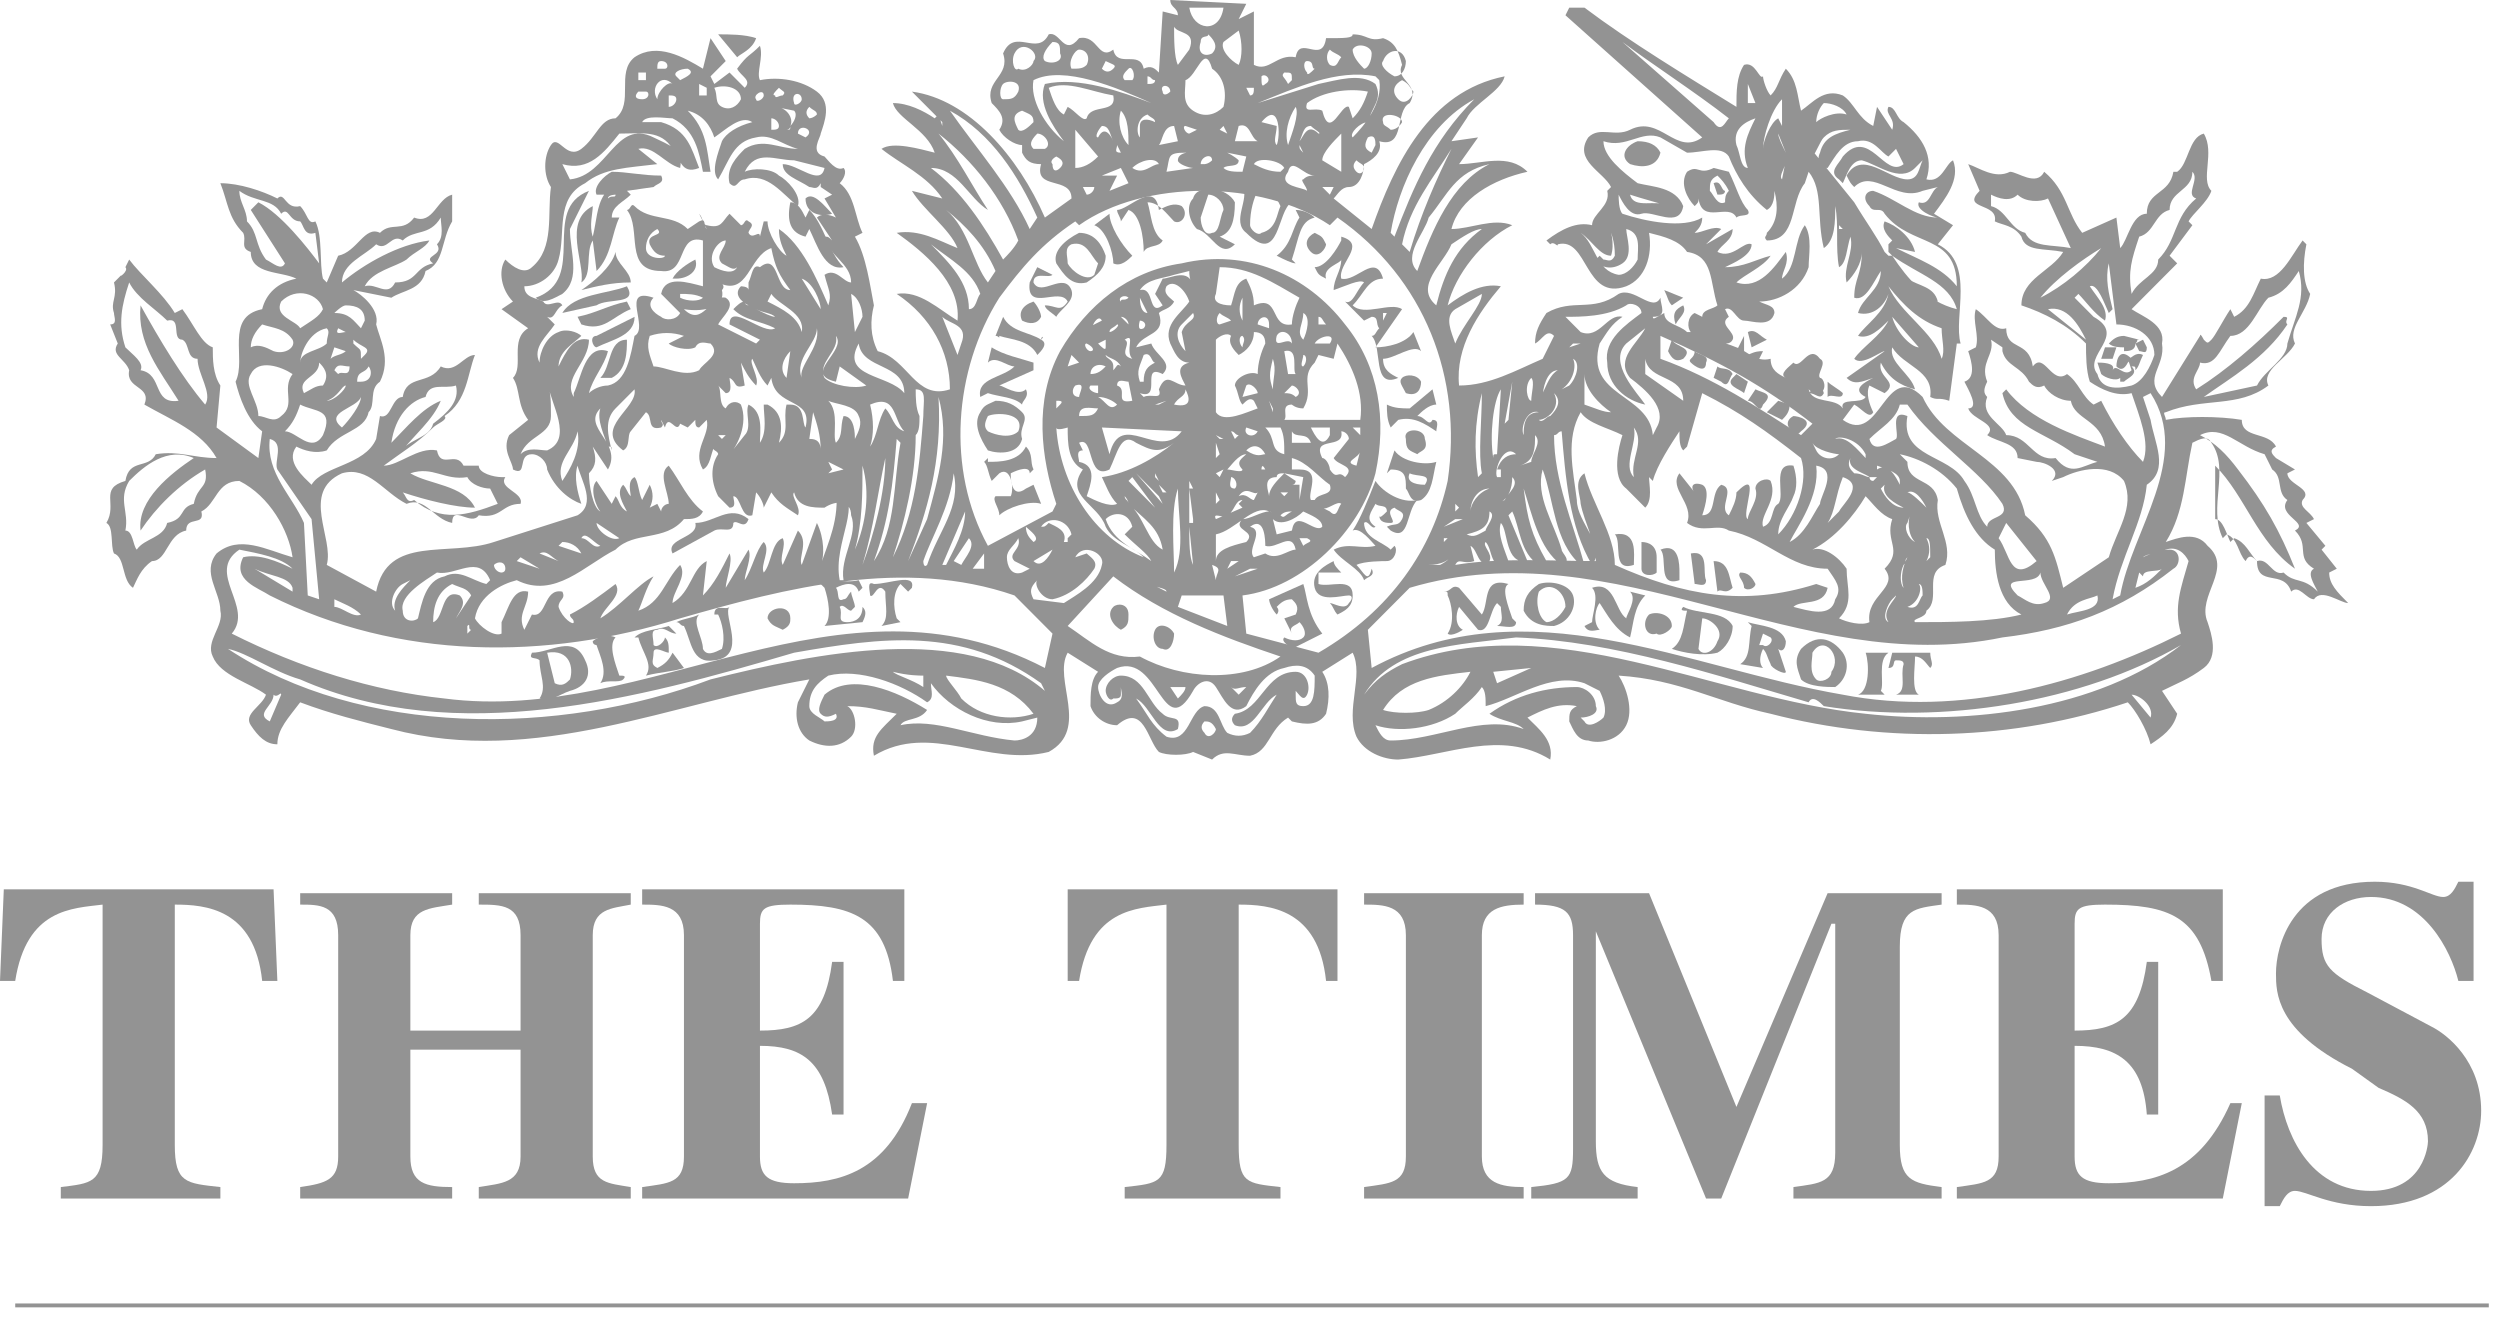 <svg width="110" height="58" viewBox="0 0 110 58" fill="none" xmlns="http://www.w3.org/2000/svg">
<path d="M100.478 25.192C99.976 25.36 99.809 24.52 99.308 24.688C98.973 24.352 98.806 23.848 98.304 23.68L98.137 23.848C97.97 23.512 97.803 22.841 97.468 22.841V20.489C98.806 21.833 99.308 23.848 100.979 25.024C100.311 23.345 99.642 22.169 98.472 20.657C97.97 19.986 97.468 19.482 96.8 19.146C97.803 18.642 98.472 19.65 99.642 19.986L99.976 20.657C100.478 20.993 100.143 21.665 100.645 22.001C100.143 22.673 101.648 23.009 100.979 23.345C101.648 24.016 100.979 24.52 101.815 25.024C101.481 25.192 101.815 25.696 101.982 26.032C101.314 25.36 100.979 25.696 100.478 25.192ZM93.289 26.2L92.954 26.368C93.289 24.52 94.292 23.009 94.459 21.329C95.462 20.657 94.793 19.482 94.626 18.474L94.292 17.466L94.626 17.299C96.465 20.154 93.79 23.345 93.289 26.2ZM93.958 25.864L94.125 25.192L94.292 25.36C94.292 25.024 94.961 25.192 95.128 25.024C94.793 25.36 94.459 25.696 93.958 25.864ZM95.295 24.184C95.797 24.016 96.131 24.352 96.298 24.688C95.964 25.864 95.629 26.703 95.964 27.879C91.617 30.062 86.267 31.574 81.084 30.566C74.23 29.391 67.208 25.696 60.353 29.391L60.186 27.711L62.025 25.864C71.053 23.177 79.245 29.894 88.106 28.047C90.948 27.711 93.289 26.871 95.629 25.024C95.964 24.856 95.964 24.184 95.462 24.184C95.128 24.184 94.626 24.352 94.292 24.52C94.459 24.352 94.961 24.352 95.295 24.184ZM82.087 31.406C75.4 30.734 68.378 26.703 61.691 29.223C61.022 29.559 60.52 29.894 60.019 30.566C61.356 28.383 64.199 28.383 66.706 28.047C71.053 28.215 75.567 29.727 79.58 30.902C79.747 30.566 80.081 30.902 80.248 31.07C85.431 31.91 91.617 30.902 95.964 28.383C92.286 31.238 86.601 31.91 82.087 31.406ZM94.626 31.574C94.459 31.574 94.459 31.574 94.626 31.574L93.79 30.566C94.125 30.566 94.793 31.07 94.626 31.574ZM65.703 29.559L67.375 29.391L65.87 30.062L65.703 29.559ZM60.855 31.238C61.691 29.894 63.196 29.727 64.7 29.559C64.366 30.23 63.697 30.902 62.861 31.238C62.36 31.406 61.356 31.406 60.855 31.238ZM70.552 31.574C70.384 31.742 69.883 32.078 69.716 31.742L69.549 31.574C69.883 31.574 70.385 31.406 70.217 31.07C70.217 30.566 69.716 30.23 69.381 30.23C68.044 30.23 66.706 30.566 65.536 31.406C66.038 31.742 66.706 31.742 67.041 32.078C65.202 31.406 63.196 32.582 61.189 32.582C60.855 32.582 60.688 32.246 60.52 31.91C61.524 32.246 63.028 32.078 64.031 31.406C64.366 31.07 64.867 30.734 65.202 30.23C65.369 30.398 65.369 30.734 65.369 31.07C66.706 30.734 68.211 29.559 69.716 30.062L70.384 30.398C70.552 30.734 70.719 31.238 70.552 31.574ZM58.013 28.719L54.836 27.879L54.669 26.2C57.344 25.864 59.852 23.345 60.52 20.825C61.022 18.474 60.688 16.123 59.183 14.275C57.511 12.092 54.836 10.916 51.994 11.588C49.654 11.924 47.814 13.436 46.644 15.451C45.474 17.634 45.808 20.154 46.477 22.169L46.31 22.505L43.468 24.016C41.629 20.657 41.963 16.291 43.969 13.1C44.972 11.756 45.808 10.749 47.313 9.741L47.48 9.909C50.322 7.893 55.505 7.893 58.514 9.909L58.849 9.573C62.694 12.26 64.366 16.627 63.697 21.161C63.028 24.184 61.189 26.871 58.013 28.719ZM57.344 31.07C57.01 31.07 57.01 30.902 57.01 30.566V30.398C57.177 30.566 57.344 30.902 57.511 30.566C57.678 30.23 57.511 29.559 57.01 29.559C55.672 29.559 55.505 31.238 54.335 31.406C54.167 31.574 54.167 31.742 54.335 31.91C55.171 32.246 55.505 30.902 56.174 30.566C55.839 31.07 55.505 31.742 55.003 32.246C54.669 32.414 54.335 32.414 54 32.246C53.666 31.91 53.666 31.07 52.997 31.07C52.328 31.238 52.328 32.749 51.325 32.414C50.657 31.91 50.489 31.406 49.988 30.734C50.657 31.07 50.991 32.582 51.827 32.078C51.994 31.406 51.492 31.742 51.158 31.406C50.489 30.902 50.322 29.727 49.319 29.727C48.985 29.727 48.65 30.062 48.65 30.398C48.65 30.566 48.818 30.902 48.985 30.734C49.152 30.734 49.319 30.734 49.319 30.566V30.23C49.319 30.398 49.486 30.734 49.152 30.902C48.65 31.238 48.316 30.566 48.316 30.23C48.316 29.894 48.818 29.559 49.152 29.391C50.991 28.719 51.158 32.749 52.496 30.398C52.663 30.062 53.164 29.727 53.499 30.23C53.833 30.734 54.167 31.574 54.836 31.07C55.171 30.398 55.672 29.559 56.508 29.391C57.01 29.223 57.511 29.223 57.846 29.727C57.846 30.398 57.846 31.07 57.344 31.07ZM52.997 32.246C52.83 32.078 52.83 31.91 52.997 31.742C53.164 31.742 53.332 31.742 53.499 32.078C53.499 32.246 53.164 32.582 52.997 32.246ZM51.827 30.734L51.492 30.23H52.161C52.161 30.398 51.994 30.566 51.827 30.734ZM54.836 30.23L54.502 30.566L54.167 30.23C54.335 30.398 54.502 30.23 54.836 30.23ZM46.978 27.543L48.985 25.36C51.158 27.039 53.833 28.047 56.341 28.887C54.669 30.062 51.994 29.894 50.155 28.887C48.818 29.055 47.982 28.215 46.978 27.543ZM46.811 26.535L45.474 26.368C45.307 26.032 45.307 25.864 45.641 25.528C45.474 25.696 45.808 26.368 46.31 26.368C47.146 26.2 47.814 25.528 48.149 25.024C48.316 24.688 47.982 24.52 47.814 24.352L47.313 24.52C47.647 23.848 48.65 24.352 48.483 24.856C48.316 25.696 47.313 26.2 46.811 26.535ZM45.474 23.848C45.307 23.68 45.139 23.512 45.139 23.177C45.307 23.345 45.808 23.68 45.474 23.848ZM46.31 24.184C46.143 24.52 45.808 25.024 45.474 24.688L46.31 24.184ZM47.146 23.512L46.978 23.68V23.848H46.811C46.978 23.345 46.477 23.177 46.143 23.009C45.975 23.177 45.975 23.177 45.808 23.177C46.143 22.673 46.978 22.841 47.146 23.512ZM46.978 16.123L47.146 15.619L47.48 15.955L46.978 16.123ZM47.48 17.466C47.146 17.466 47.146 17.131 47.313 16.963C47.814 16.795 47.48 17.299 47.48 17.466ZM48.316 17.97C48.149 18.306 47.982 18.306 47.48 18.306C47.48 17.802 47.982 17.97 48.316 17.97ZM47.982 15.451C47.815 15.451 47.647 15.115 47.814 15.115C48.149 15.283 48.149 15.451 47.982 15.451ZM48.65 16.123C48.483 16.291 48.316 16.459 47.982 16.459C47.982 16.123 48.316 15.955 48.65 16.123ZM48.149 14.275C47.982 14.443 48.316 13.772 48.483 14.107L48.149 14.275ZM48.65 15.283C48.65 15.451 48.483 15.283 48.316 15.115L48.65 14.947C48.65 15.115 48.65 15.283 48.65 15.283ZM49.319 13.268C49.152 13.1 49.486 12.932 49.654 13.1C49.486 13.268 49.319 13.1 49.319 13.268ZM49.319 13.94C49.486 13.94 49.654 14.107 49.654 14.275L49.319 13.94ZM49.152 16.963C49.152 16.627 49.486 16.795 49.654 16.795L49.821 17.634C48.985 17.802 49.654 17.131 49.152 16.963ZM51.994 18.978C50.991 20.322 49.319 17.97 48.818 19.986L48.483 18.81L51.994 18.978ZM50.322 15.619C50.657 15.451 50.657 15.955 50.824 15.955C50.489 16.123 50.322 16.291 50.322 16.795H50.155C49.988 16.291 50.155 16.123 50.322 15.619ZM50.489 17.802C50.489 17.97 50.489 17.802 50.489 17.802H50.155C50.322 17.802 50.322 17.802 50.489 17.802ZM51.325 17.634L50.991 17.802H50.824L51.325 17.634ZM50.991 13.772C51.158 13.604 51.492 13.604 51.66 13.268C51.492 13.1 51.158 12.932 51.325 12.596C51.66 12.26 52.161 12.764 52.328 13.268C51.994 13.772 51.158 14.275 51.492 15.115C51.66 15.451 51.827 15.955 52.328 15.955C51.66 16.123 51.994 16.627 52.161 16.963V17.131C52.328 17.466 52.496 17.97 51.66 17.802C51.827 17.466 52.161 17.466 52.161 17.131V16.963C51.66 16.963 51.325 16.291 50.991 17.131C51.158 17.634 50.657 17.299 50.322 17.466L50.155 17.299C51.158 17.634 50.155 15.955 51.158 16.459C51.66 15.955 50.824 15.619 50.657 15.115L49.988 15.283C50.322 14.611 51.325 14.779 50.991 13.772ZM50.322 14.443C49.988 14.611 50.155 14.107 50.155 14.107C50.322 14.107 50.489 14.275 50.322 14.443ZM50.489 13.772C50.322 13.772 50.155 13.604 50.155 13.1L50.489 13.772ZM51.158 12.26L50.824 12.932L51.158 13.436C50.489 13.94 50.824 12.596 50.155 12.764C50.489 12.26 51.158 12.26 51.66 12.092L52.328 11.924C52.328 12.092 52.328 12.26 52.496 12.596C52.328 11.756 51.492 12.26 51.158 12.26ZM52.496 22.841V23.009H52.328V21.497L52.496 22.841ZM52.328 21.161L52.496 21.497H52.328V21.161ZM52.328 16.459L52.496 16.627L52.328 16.459ZM52.161 15.451C51.827 15.115 51.66 14.611 51.994 14.275L52.496 13.772C52.663 14.107 52.161 14.107 51.994 14.611L52.161 15.451ZM52.328 23.177L52.496 24.856C52.328 24.52 52.328 23.848 52.328 23.177ZM51.827 21.329L51.994 20.657L51.827 21.329ZM51.827 21.497C51.827 22.673 52.161 24.184 51.66 25.192C51.66 24.184 51.492 22.505 51.827 21.497ZM49.152 17.802C48.818 18.138 48.65 17.634 48.316 17.466C48.65 17.466 48.985 17.634 49.152 17.802ZM48.316 17.299C48.149 17.299 47.815 17.131 47.982 16.963H48.316C48.316 16.963 48.316 17.131 48.316 17.299ZM48.483 20.993C48.65 21.329 48.818 21.833 49.152 22.169C48.818 22.337 48.149 22.001 47.814 21.833C47.982 21.329 48.316 20.489 47.48 20.322C47.48 20.154 47.313 19.818 47.647 19.818L47.48 19.482C48.149 19.146 47.815 21.161 48.818 20.657C49.152 19.986 49.319 18.978 49.988 19.482C50.657 19.818 50.991 19.986 51.66 19.482C50.824 20.154 49.654 20.825 48.483 20.993ZM50.991 21.329L51.325 21.665H51.158L50.991 21.329ZM50.824 22.337L49.654 21.161L49.821 20.993L50.824 22.337ZM50.991 21.833L51.158 22.169L49.988 20.825L50.991 21.833ZM50.824 20.657L50.991 20.825L50.824 20.657ZM50.991 21.161L50.824 20.993V20.825L50.991 21.161ZM49.654 22.169C49.654 22.001 49.486 22.001 49.486 21.833C49.486 21.833 49.654 22.001 49.654 22.169C50.322 22.841 50.991 23.177 51.158 24.184C50.489 23.848 50.322 22.673 49.654 22.169ZM51.325 26.032L50.657 25.696C50.824 25.864 51.325 25.864 51.325 26.032ZM49.152 21.497L49.319 21.665L49.152 21.497ZM49.821 23.177L49.486 23.512C49.988 24.016 50.489 24.352 50.657 24.688C49.988 24.184 48.985 23.848 48.65 22.841C48.985 22.505 49.654 22.505 49.821 23.177ZM54 22.673C54.335 22.505 54.335 22.001 54.669 22.001L54.502 22.169L54.669 22.337L53.499 22.841C53.332 22.505 53.833 22.841 54 22.673ZM56.843 14.275C55.839 14.443 56.341 12.932 55.171 13.436C55.171 12.932 55.003 12.596 54.836 12.26C54.335 12.428 54.335 12.932 54.167 13.436C53.666 13.436 53.332 13.268 53.499 12.932L53.666 11.756C55.003 11.756 56.007 12.428 57.177 13.1C57.01 13.436 56.843 13.94 56.843 14.275ZM57.01 17.466C56.842 17.299 56.675 17.299 56.508 17.299L56.843 16.963C57.01 16.963 57.344 17.299 57.01 17.466ZM59.517 18.81H59.852V19.146L59.517 18.81ZM59.852 19.818L59.685 20.489C59.016 20.322 59.852 20.154 59.852 19.818ZM58.18 22.337C58.347 22.505 58.849 22.001 59.016 22.169C58.849 22.337 58.849 22.841 58.514 22.505L58.18 22.337ZM55.171 24.52C54.836 24.184 55.672 23.345 55.003 23.177C55.672 22.673 55.672 23.848 55.672 24.016C56.174 24.184 56.842 23.345 57.01 24.184C56.675 24.184 56.174 24.688 55.672 24.352L55.171 24.52ZM55.003 25.024H55.338L54.335 25.36L55.003 25.024ZM54.167 24.688H54.502L54 25.024L54.167 24.688ZM55.338 21.665L55.171 22.001C55.003 22.001 54.836 21.665 54.502 21.833C54.836 21.329 55.171 21.833 55.338 21.665ZM54.502 19.146L54.335 19.314L54.167 18.978C54.335 18.978 54.335 19.146 54.502 19.146ZM55.338 17.299L54.669 17.466L54.836 16.963C55.003 16.795 55.338 17.131 55.338 17.299ZM55.839 14.275V14.443L55.338 14.275C55.338 13.94 55.839 13.772 55.839 14.275ZM56.341 20.657L56.508 20.489L56.341 20.657ZM54.836 18.81L55.338 18.978C55.171 19.314 54.669 19.146 54.836 18.81ZM55.672 20.657H55.505C55.338 20.825 55.338 20.825 55.338 20.825L55.505 20.657C55.505 20.657 55.505 20.322 55.672 20.657ZM54.836 19.818C55.171 19.482 55.505 19.65 55.672 19.986C55.839 20.154 55.839 20.154 56.007 20.322C55.839 20.154 55.839 20.154 55.672 19.986C55.505 19.986 55.338 20.154 54.836 19.818ZM55.839 21.833C55.839 21.665 55.505 20.993 56.174 20.993C56.174 20.825 56.341 20.825 56.508 20.825C56.174 21.161 55.839 21.497 55.839 21.833ZM56.675 21.665L56.508 21.833L56.341 21.665H56.675ZM56.843 22.505C56.508 22.673 56.508 22.841 56.341 22.673C56.508 22.505 56.675 22.505 56.843 22.505ZM57.344 20.993L57.177 22.001V21.329H56.843C57.01 21.329 57.01 21.161 57.01 21.161L56.508 20.825L57.344 20.993ZM57.678 18.81H58.514V19.146C58.18 19.818 57.846 19.146 57.678 18.81ZM56.843 19.482V18.978C57.01 19.314 57.511 18.978 57.678 19.482H56.843ZM56.843 20.154C57.511 20.322 58.013 20.993 58.514 21.329C58.681 21.833 58.013 21.665 57.846 22.001H57.678C57.511 21.665 58.18 20.657 57.177 20.657H56.843V20.154ZM56.174 14.779C56.341 14.443 56.843 14.611 56.843 15.115C56.675 14.779 56.007 15.451 56.174 14.779ZM57.01 16.459H56.675L56.508 15.451C57.177 15.283 56.842 16.291 57.01 16.459ZM56.341 18.81C56.508 19.146 56.508 19.482 56.508 19.986C55.839 19.818 56.174 19.314 55.672 18.81H56.341ZM56.007 17.97V18.138L55.839 17.634L56.007 17.97ZM56.007 15.787C56.174 16.291 56.007 16.627 56.007 17.131C55.839 16.627 55.839 16.459 56.007 15.787ZM54.669 13.1V14.107C54.502 13.772 54.502 13.436 54.669 13.1ZM54.669 14.779C54.836 14.947 54.669 15.115 54.669 15.283C54.502 15.115 54.502 14.779 54.669 14.779ZM53.666 13.772C53.833 13.94 54 13.94 54.167 14.107L53.666 14.275C53.499 14.275 53.499 13.94 53.666 13.772ZM53.499 18.138V14.947C53.666 14.779 54 14.611 54.167 14.779C54 15.115 54.335 15.451 54.502 15.619C54.836 15.451 55.171 15.115 55.171 14.611C55.505 14.611 55.672 14.779 55.672 15.115C55.505 15.451 55.338 15.955 55.338 16.459C55.003 16.291 54.335 16.627 54.335 16.963C54.502 17.299 54.502 17.634 54.669 17.802C54.836 17.634 55.003 17.466 55.171 17.634L55.338 17.97C54.836 18.138 53.833 18.642 53.499 18.138ZM53.666 22.001L53.499 22.169V21.665L53.666 22.001ZM53.499 20.825L53.833 20.657L53.666 20.993C53.666 20.993 53.666 20.993 53.499 20.825ZM53.499 19.146L53.833 19.314H53.666L53.499 19.146ZM53.666 19.986L53.499 20.154V19.482L53.666 19.986ZM54.335 21.497C54 21.497 54.167 21.161 54.167 20.993C54.335 20.993 54.502 21.329 54.335 21.497ZM54 20.657C54.167 20.489 54.502 19.986 54.836 19.986C54.669 20.154 54.335 20.322 54.669 20.657C54.669 20.825 54.167 20.657 54 20.657ZM53.499 25.528L53.332 24.856C53.833 25.024 53.499 25.192 53.499 25.528ZM53.499 24.688V23.512C54.335 23.345 55.171 22.169 55.839 22.505C56.007 22.505 56.007 22.673 56.007 22.673C56.007 22.505 55.839 22.505 55.839 22.505C55.505 22.505 55.003 22.841 54.669 22.841C54.167 23.345 55.338 23.345 54.836 23.848C54.167 24.016 53.499 24.184 53.499 24.688ZM57.344 24.016L57.177 23.68H57.511C57.846 23.848 57.511 23.848 57.344 24.016ZM56.843 23.345L56.174 23.512L56.007 22.841C56.341 23.177 57.01 22.841 57.344 22.505C57.678 22.673 58.18 22.841 58.18 23.177C57.846 23.512 57.01 22.337 56.843 23.345ZM59.183 20.993C58.849 20.657 58.849 21.161 58.514 20.657C58.514 20.489 58.347 20.154 58.18 20.154C57.678 19.146 59.183 19.818 59.016 18.978C59.183 18.978 59.35 19.146 59.35 19.314L58.681 20.154C58.849 20.489 59.685 20.489 59.183 20.993C59.183 21.329 59.517 21.161 59.183 20.993ZM58.013 14.275V13.94C58.18 13.94 58.18 14.107 58.347 14.275H58.013ZM58.514 15.115H57.846C58.013 14.779 58.849 14.611 58.514 15.115ZM57.344 17.97C57.846 17.131 57.177 16.627 57.846 15.955L58.013 15.619L58.681 15.787L58.849 15.115C59.517 16.123 60.019 17.299 59.852 18.474H56.508C56.675 18.306 56.341 17.802 56.843 17.802C56.843 17.802 57.01 17.97 57.344 17.97ZM57.344 16.123C57.177 16.123 57.344 15.787 57.344 15.619C57.511 15.619 57.511 15.955 57.344 16.123ZM57.344 14.947C57.01 14.611 57.344 14.275 57.344 13.772C57.678 13.94 57.511 14.611 57.344 14.947ZM52.83 14.947L52.997 15.115L52.83 14.947ZM53.833 26.2L54 27.543L51.827 26.703L51.994 26.2H53.833ZM49.821 15.787C49.152 15.619 49.821 15.115 49.486 14.947C49.988 14.611 49.486 15.451 49.821 15.787ZM49.319 16.123C49.152 15.955 49.152 16.123 48.985 16.291V16.459V16.123C48.985 15.787 48.65 15.787 48.65 15.619C48.818 15.787 49.152 15.787 49.319 16.123ZM49.152 14.275C49.319 14.275 48.985 14.611 48.818 14.611C48.818 14.443 48.985 14.443 49.152 14.275ZM46.477 17.634C46.644 17.634 46.811 17.634 46.644 17.802L46.477 17.97V17.634ZM46.978 18.81C46.978 19.482 46.978 20.322 47.647 20.657C46.811 21.833 48.316 22.169 48.65 23.177C48.985 23.848 49.821 24.016 50.322 24.52C48.149 23.68 46.644 21.329 46.477 18.81C46.477 18.978 46.978 18.81 46.978 18.81ZM44.638 24.688L45.307 25.024L44.972 25.192C44.471 25.36 44.304 24.856 44.304 24.52C44.304 24.184 44.638 24.016 44.805 23.68C44.972 24.184 44.304 24.352 44.638 24.688ZM42.799 25.024L43.3 24.352V25.024H42.799ZM12.873 25.864V26.032L11.201 25.024C11.87 25.36 12.706 25.36 12.873 25.864ZM45.975 29.391C36.947 24.688 28.588 31.91 19.56 30.734C16.384 30.398 13.207 29.391 10.198 27.879C11.201 26.703 9.027 25.192 10.532 24.184C11.368 24.352 12.371 24.52 12.873 25.024C12.204 24.688 11.368 24.352 10.699 24.52C10.198 25.528 11.368 25.864 11.87 26.2C17.554 29.055 24.074 29.055 29.926 27.207C34.607 25.864 39.79 24.52 44.638 26.2L46.31 27.879L45.975 29.391ZM31.263 29.894C24.576 32.414 15.882 32.414 10.031 28.551C10.867 28.719 12.037 29.559 13.207 29.894C20.062 32.917 28.087 30.734 34.941 28.719C38.786 28.047 42.297 27.543 45.808 30.062L45.975 30.398C42.465 27.375 35.944 28.719 31.263 29.894ZM41.629 29.727C42.966 29.894 44.471 30.062 45.474 31.406C44.471 31.742 43.133 31.574 42.297 30.734C42.13 30.398 41.629 29.894 41.629 29.727ZM39.288 29.559C39.957 29.727 40.458 29.727 40.626 29.727V30.23C40.124 29.894 39.455 29.727 39.288 29.559ZM44.638 32.582C42.799 32.414 41.127 31.574 39.622 31.91C39.79 31.574 40.458 31.742 40.793 31.238C39.455 30.398 37.449 29.559 36.279 30.566C36.111 30.902 35.944 31.238 36.111 31.406C36.279 31.574 36.446 31.574 36.78 31.406C36.947 31.742 36.446 31.742 36.279 31.742C36.111 31.574 35.61 31.406 35.61 31.07C35.61 30.398 35.944 30.062 36.446 29.727C37.783 29.391 39.622 30.062 40.793 30.902C41.127 30.734 40.96 30.398 40.96 30.062C41.796 31.238 43.468 32.078 44.972 31.742L45.641 31.574C45.641 32.414 44.972 32.582 44.638 32.582ZM11.87 31.742C11.201 31.406 12.037 31.07 12.037 30.566C12.204 30.734 12.371 30.398 12.371 30.566L11.87 31.742ZM11.87 19.314C12.538 19.482 12.037 20.322 12.204 20.657L13.709 22.841L14.043 26.368L13.541 26.2L13.374 23.009C12.873 21.833 11.702 20.825 11.87 19.314ZM11.368 18.306C11.368 17.634 10.699 16.963 11.034 16.459C11.368 15.787 12.371 16.123 12.873 16.459C12.371 17.131 13.04 17.802 12.371 18.306C12.037 18.642 11.702 18.306 11.368 18.306ZM11.535 14.275C12.037 14.443 12.538 14.443 12.873 14.947C13.04 15.283 12.538 15.619 12.037 15.451C11.703 15.283 11.368 15.115 11.034 15.283C11.034 14.947 11.201 14.611 11.535 14.275ZM12.371 13.268C13.04 12.596 14.043 12.932 14.21 13.604C14.043 13.94 13.709 14.107 13.207 14.443C13.04 14.107 12.037 13.94 12.371 13.268ZM12.538 11.588C12.371 11.924 12.037 11.588 11.703 11.42C11.201 10.749 11.368 10.245 10.867 9.741C10.867 9.237 10.532 8.901 10.532 8.397C11.201 8.901 12.037 8.733 12.371 9.405C12.706 9.069 12.706 9.741 13.207 9.741C13.374 9.909 13.374 10.413 13.876 10.245L14.043 11.588C13.541 10.916 12.371 9.405 11.368 8.901L11.034 9.237L12.538 11.588ZM14.377 15.115C14.043 15.451 13.207 15.451 13.207 15.955C13.207 15.619 13.541 14.611 14.377 14.443C14.545 14.611 14.377 14.779 14.377 15.115ZM15.213 16.963C15.213 17.131 14.712 17.634 14.377 17.634C14.879 17.466 15.046 16.963 15.213 16.963ZM14.712 15.283L15.213 15.451C15.046 15.619 14.712 15.619 14.545 15.787L14.712 15.283ZM15.213 14.611C15.046 14.611 14.712 14.779 14.879 14.443L15.213 14.611ZM15.213 13.436C15.715 13.436 16.049 13.604 16.049 14.107L15.882 14.443C15.548 14.107 15.38 13.772 14.712 13.772C14.712 13.772 15.046 13.436 15.213 13.436ZM16.551 10.749C17.052 11.085 17.22 10.245 17.721 10.581C18.223 10.077 18.891 10.413 19.393 9.573C19.393 9.909 19.56 10.413 19.226 10.749C19.56 11.252 18.557 11.252 19.059 11.588C18.223 11.756 18.39 12.428 17.387 12.428C17.052 13.1 16.551 12.428 16.049 12.596C16.384 11.924 17.387 11.756 17.888 11.42C18.223 11.085 18.724 10.916 18.891 10.581C17.554 10.749 16.049 11.588 15.046 12.428C15.046 11.588 16.049 11.252 16.551 10.749ZM16.049 15.619L15.882 15.787C15.882 15.283 15.882 15.451 15.548 15.115V14.947C15.882 15.283 16.384 15.283 16.049 15.619ZM16.216 16.123C16.384 16.291 16.384 16.795 15.882 16.795H15.715C15.715 16.291 16.049 16.459 16.216 16.123ZM14.879 16.459L14.712 16.291C14.879 15.955 15.046 16.123 15.38 16.123C15.38 16.627 15.046 16.291 14.879 16.459ZM15.046 18.81C14.21 18.138 15.715 17.97 15.882 17.466C15.882 17.802 15.38 18.474 15.046 18.81ZM14.21 16.963C13.876 16.963 13.709 17.131 13.374 17.299C13.04 16.627 14.043 16.627 14.043 15.955C14.21 16.123 14.545 16.459 14.21 16.963ZM14.377 17.634L14.043 17.466L14.377 17.634ZM14.21 19.146C13.709 19.986 13.04 18.978 12.538 18.978C12.873 18.642 13.04 18.306 13.207 17.802C13.876 18.138 14.712 17.97 14.21 19.146ZM14.712 26.368C15.046 26.535 15.548 26.703 15.882 27.039C15.548 27.207 15.046 26.703 14.712 26.703V26.368ZM17.721 25.696L18.055 25.528C17.721 25.864 17.22 26.368 17.387 26.871C17.052 26.535 17.387 25.864 17.721 25.696ZM20.062 27.207C20.229 26.871 20.563 26.535 20.229 26.2C19.393 25.864 19.56 27.207 19.059 27.375C19.059 26.703 19.226 26.032 19.895 25.696C20.229 25.864 20.563 25.864 20.73 26.2L20.062 27.207ZM20.73 27.711L20.563 27.879V27.543C20.73 27.375 20.563 27.711 20.73 27.711ZM19.226 25.192C20.062 25.36 21.065 24.352 21.566 25.528L21.399 25.696C20.73 25.528 20.229 25.024 19.56 25.36C18.724 25.528 18.557 26.535 18.39 27.207C18.223 27.375 17.721 27.375 17.721 26.871C17.554 26.2 18.724 25.528 19.226 25.192ZM22.235 25.024C22.235 25.192 22.068 25.192 22.068 25.192C21.901 25.192 21.734 25.024 21.734 24.856C21.901 24.688 22.235 24.688 22.235 25.024ZM22.904 24.52L23.74 25.024L22.737 24.688L22.904 24.52ZM24.576 24.688L23.74 24.352C24.074 24.184 24.241 24.52 24.576 24.688ZM24.743 23.848C25.077 23.848 25.412 24.016 25.579 24.352L24.576 24.016L24.743 23.848ZM26.415 24.016C26.08 24.184 25.913 23.68 25.579 23.68C25.746 23.345 26.08 23.848 26.415 24.016ZM28.588 10.749C28.755 11.085 28.922 11.252 29.257 11.252C29.257 11.42 28.421 11.42 28.421 10.916C28.421 10.581 28.588 10.245 28.922 10.077C29.257 10.413 28.421 10.245 28.588 10.749ZM25.244 17.299V17.466C24.743 16.627 25.913 15.955 25.913 14.947C25.244 14.779 24.91 15.451 24.576 16.123C24.576 15.451 25.244 15.115 25.579 14.779C25.412 14.611 24.91 14.443 24.576 14.611C24.074 14.779 23.74 15.451 23.74 15.955C23.405 15.283 24.074 14.779 24.409 14.275L24.074 13.94C24.409 14.107 24.409 13.604 24.743 13.436C24.576 13.1 24.074 13.604 23.907 13.268C23.573 13.1 23.071 13.1 23.071 12.596C23.74 12.596 24.409 12.092 24.576 11.42C24.91 10.245 24.409 8.733 25.746 8.061C26.582 7.39 27.585 7.39 28.922 7.222L28.087 6.55C28.755 6.382 29.257 7.222 29.926 7.39C30.093 6.55 29.424 6.382 28.755 6.046C27.084 5.206 26.749 7.726 25.077 7.893L24.743 7.222C25.913 7.558 26.582 6.718 27.251 5.878C28.254 5.878 29.09 5.71 29.591 6.55C29.926 6.886 29.926 7.726 30.762 7.39C30.427 6.55 30.26 5.71 29.09 5.374H28.254C28.421 5.038 29.257 5.206 29.591 5.206C30.594 5.71 30.762 6.718 30.929 7.558H31.263C31.096 6.55 31.096 5.71 30.26 4.87C30.929 5.038 31.263 5.542 31.43 6.046C31.932 5.71 32.601 5.038 33.102 5.374C32.433 5.542 31.932 5.878 31.765 6.214C31.598 6.718 31.263 7.558 31.598 7.893C32.099 7.054 32.266 6.214 33.269 6.046C33.938 5.878 34.44 6.382 35.108 6.55C34.273 6.55 33.604 6.046 32.768 6.55C32.433 6.886 31.932 7.39 32.099 8.061C32.433 8.397 32.433 7.893 32.768 7.893C33.771 7.558 34.44 8.565 35.108 9.069C35.276 8.565 34.607 7.893 34.273 7.726C33.938 7.39 33.102 7.39 32.768 7.558C33.269 6.55 34.105 7.054 34.941 7.054L36.279 7.39C36.111 8.229 35.108 7.222 34.44 7.222C34.44 7.726 35.108 7.893 35.61 8.229C35.777 8.229 35.944 8.397 36.111 8.061V8.229L36.613 8.565L36.279 8.733L36.78 9.573C36.446 9.405 36.111 9.405 35.944 9.573L36.613 10.581C36.446 10.413 36.446 10.413 36.279 10.413C36.446 11.252 37.449 11.588 37.449 12.428C37.115 12.428 36.78 11.756 36.279 12.092C36.446 12.764 36.613 12.932 36.446 13.436C35.944 12.26 35.276 10.749 34.273 10.077C34.273 10.581 34.44 10.916 34.607 11.252C34.273 11.085 33.771 10.245 33.771 9.741H33.604L33.437 10.413C33.437 10.077 33.102 10.581 32.935 10.245C32.935 10.077 33.269 9.909 32.935 9.741C32.768 9.573 32.768 9.909 32.601 9.909L32.099 9.405C31.765 9.741 31.765 10.077 31.096 9.909C30.929 9.909 30.929 9.573 30.762 9.405L31.096 10.077C30.929 9.909 31.096 9.573 30.762 9.741L30.26 10.077C29.591 9.405 28.588 9.741 27.919 9.069C27.752 8.901 27.752 9.237 27.585 9.237C28.254 10.077 27.418 11.924 29.09 11.924C30.26 12.092 29.759 10.245 30.929 10.581V12.596C30.26 12.428 29.257 12.092 29.09 12.932L29.926 13.772C29.758 14.107 29.257 14.107 29.09 13.94C28.755 13.772 28.421 13.436 28.755 13.1C27.251 12.596 28.588 14.443 27.919 14.779C27.752 15.619 27.585 16.795 26.749 16.963C26.415 16.963 26.08 17.131 25.913 17.299C26.08 16.627 26.582 16.123 26.749 15.451C25.746 15.115 25.579 16.627 25.244 17.299ZM24.743 21.161C24.409 20.322 25.244 19.818 25.412 18.978C25.579 19.818 25.077 20.657 24.743 21.161ZM24.074 19.818C23.74 19.818 23.238 19.65 22.904 19.986C23.238 19.146 24.241 19.146 24.241 18.306C24.241 17.634 24.241 17.299 24.074 16.795C24.241 17.802 25.244 19.314 24.074 19.818ZM28.087 4.031H28.421C28.588 4.031 28.588 4.367 28.254 4.367C27.919 4.367 27.919 4.199 28.087 4.031ZM28.087 3.191H28.421V3.527H28.087V3.191ZM29.591 3.695C29.424 3.527 28.922 4.031 28.922 4.367C28.588 3.863 29.09 3.191 29.591 3.695ZM29.09 2.687C29.424 2.687 29.424 3.023 29.257 3.023H28.922C28.922 2.855 28.922 2.687 29.09 2.687ZM29.758 4.367C29.758 4.535 29.591 4.702 29.424 4.702V4.199C29.591 4.199 29.758 4.199 29.758 4.367ZM30.26 3.023C30.594 3.191 30.26 3.359 29.926 3.527L29.758 3.359C29.591 3.191 29.926 3.023 30.26 3.023ZM30.762 3.695L31.096 3.863V4.199H30.762V3.695ZM32.601 4.367C32.433 4.702 32.099 4.87 31.765 4.702C31.43 4.535 31.598 4.199 31.43 3.863C31.932 3.695 32.601 3.863 32.601 4.367ZM33.604 4.199C33.604 4.367 33.269 4.535 33.269 4.367C33.102 4.199 33.604 3.863 33.604 4.199ZM33.938 5.206C34.105 5.206 34.273 5.374 34.273 5.542C34.273 5.71 34.105 5.71 33.938 5.71V5.206ZM34.273 3.863C34.44 4.031 34.607 4.031 34.44 4.199C34.272 4.199 34.105 4.367 34.105 4.199C33.938 4.199 34.105 4.031 34.273 3.863ZM34.774 5.542C34.774 5.71 34.774 5.71 34.607 5.71C34.607 5.71 34.774 5.71 34.774 5.542C34.941 5.206 34.607 4.702 34.105 4.702L34.941 4.87C35.108 5.038 34.941 5.374 34.774 5.542ZM35.276 4.367C35.276 4.535 34.941 4.702 34.941 4.535C34.774 4.031 35.276 4.031 35.276 4.367ZM35.443 6.046L35.108 5.878C35.108 5.374 35.944 5.71 35.443 6.046ZM35.61 4.702C35.777 4.87 35.944 4.87 35.944 5.038C35.777 5.206 35.61 5.206 35.61 5.206C35.443 5.038 35.443 4.87 35.61 4.702ZM37.616 14.611L37.449 12.932C37.783 13.1 37.95 13.604 37.95 13.94L37.616 14.611ZM39.789 17.299C39.121 16.459 36.947 16.627 37.783 15.115C37.95 16.291 39.789 15.955 39.789 17.299ZM38.954 17.97C38.619 18.474 38.619 19.146 38.285 19.65C38.452 19.146 38.452 18.474 38.285 17.802C39.455 17.299 39.288 18.474 39.789 18.978C39.288 18.81 39.288 18.306 38.954 17.97ZM39.455 19.314L39.622 19.482C39.288 21.329 39.455 23.177 38.452 24.688C39.121 22.841 39.288 21.329 39.455 19.314ZM38.954 20.154C38.954 21.665 38.452 23.512 37.95 24.856C38.452 23.177 38.619 21.665 38.954 20.154ZM37.95 20.489C38.285 21.665 38.118 23.009 37.616 24.184C37.95 23.009 37.95 21.665 37.95 20.489ZM37.115 18.306C36.947 18.81 37.115 19.146 36.78 19.482C36.613 19.146 36.947 18.138 36.446 17.634C36.78 17.802 37.616 17.802 37.783 18.306C37.95 18.642 37.783 18.978 37.616 19.314C37.616 19.146 37.616 18.306 37.115 18.306ZM30.093 14.779L29.424 15.115C29.591 15.283 30.26 15.451 30.594 15.283C30.762 14.947 31.096 15.115 31.263 15.115C31.765 15.619 30.929 15.955 30.762 16.291C30.093 16.627 29.257 16.123 28.755 16.123C28.588 15.619 28.421 15.283 28.588 14.779C29.09 14.611 29.591 14.611 30.093 14.779ZM29.926 13.1V12.932C30.26 12.932 30.594 12.932 30.929 13.1C30.762 13.268 30.26 13.268 29.926 13.1ZM35.276 14.611C35.108 13.94 34.44 13.604 33.771 13.268L33.938 12.932C34.272 13.436 35.443 13.772 35.276 14.611ZM35.276 12.26C35.777 12.428 36.111 13.268 36.111 13.604L35.276 12.26ZM35.276 16.627C34.941 15.787 35.944 15.115 35.944 14.443C36.111 15.283 35.108 16.123 35.276 16.627ZM34.774 15.451L34.607 16.627C34.273 16.291 34.44 15.787 34.774 15.451ZM33.604 16.627V15.955V16.627ZM31.932 19.146L31.765 19.314L31.598 19.146H31.932ZM34.273 19.482C34.44 18.81 34.44 18.138 33.771 17.802H33.604C33.604 18.306 33.771 18.978 33.437 19.482C33.437 18.978 33.604 18.138 32.935 17.802C32.768 18.138 33.102 18.81 32.768 19.146L32.099 19.986C32.433 19.65 32.935 18.642 32.601 17.802C32.433 17.634 32.099 17.634 31.932 17.97C31.598 17.802 31.765 17.131 31.598 16.963C31.765 17.131 31.765 17.131 31.932 17.299C32.266 17.299 32.099 16.795 32.099 16.627C32.433 16.795 32.266 17.131 32.768 16.963L32.601 15.955C32.768 16.291 32.935 16.627 33.269 16.963C33.437 16.627 32.935 15.955 33.102 15.787C33.269 16.123 33.437 16.627 33.771 16.963L33.938 16.627C34.105 17.97 35.777 17.466 35.443 18.81C35.276 18.642 35.443 17.802 34.774 17.802H34.607C34.44 18.474 34.774 18.978 34.273 19.482ZM35.61 19.314L35.777 18.138C35.944 18.642 36.111 19.146 36.111 19.818C36.111 19.314 35.777 19.314 35.61 19.314ZM36.446 20.322L37.115 20.657L36.446 20.825L36.613 20.657L36.446 20.322ZM36.78 16.795L36.947 16.123L38.118 16.963C37.616 17.131 36.613 16.963 36.279 16.627C35.944 15.955 36.947 15.451 36.78 14.779C37.282 15.451 35.276 16.459 36.78 16.795ZM31.765 12.764C31.932 12.596 31.765 12.428 31.598 12.428C32.935 13.1 32.935 11.252 33.938 10.916C34.105 11.756 34.272 12.092 34.774 12.764C34.105 12.764 34.273 11.085 33.437 11.756C33.102 11.588 33.102 12.092 32.935 12.428V12.764C32.935 12.596 32.601 12.596 32.601 12.596C32.266 12.932 32.601 13.268 32.935 13.436C33.102 13.604 33.269 13.604 33.269 13.604C33.604 13.772 33.938 13.772 34.105 13.94C33.938 13.94 33.604 13.772 33.269 13.604C33.102 13.604 33.102 13.436 32.935 13.436C32.935 13.436 32.768 13.436 32.768 13.268C32.601 13.268 32.433 13.436 32.266 13.604C32.768 14.107 33.437 14.107 34.105 14.443C33.604 14.779 32.099 13.268 32.099 14.275L33.437 14.947L33.269 15.115L31.598 14.275C31.765 13.94 32.433 13.436 31.932 13.1C31.263 12.932 30.929 14.443 30.093 13.604C31.096 13.772 31.932 13.436 31.765 12.764ZM31.765 11.588C32.099 11.756 32.266 11.924 32.433 11.756C32.266 12.092 31.765 11.924 31.43 11.756C31.096 11.252 31.598 10.581 31.932 10.581C31.932 10.916 31.43 11.252 31.765 11.588ZM27.251 23.68C26.916 23.848 26.248 23.345 26.248 23.009L27.251 23.68ZM36.78 21.497C36.947 22.841 36.446 23.848 36.111 24.856C36.279 24.52 36.279 23.68 35.944 23.009L35.276 24.856C35.108 24.52 35.61 23.848 35.108 23.345L34.44 24.856C34.272 24.52 34.607 24.016 34.44 23.68C33.938 23.848 33.938 24.856 33.604 25.192C33.437 24.856 33.938 24.184 33.604 23.848C33.269 24.184 33.102 25.024 32.768 25.528C32.768 25.192 33.102 24.52 32.935 24.184L31.932 25.864C31.932 25.528 32.266 24.688 32.099 24.352C31.765 25.024 31.43 25.696 30.929 26.2L31.096 24.688C30.427 25.024 30.427 26.032 29.591 26.535C29.591 26.032 30.26 25.36 29.926 24.856C29.257 25.528 29.09 26.535 28.087 26.871C28.254 26.535 28.421 25.864 28.755 25.36C28.087 25.696 27.251 26.703 26.415 27.207C26.582 26.703 27.418 26.2 27.084 25.696C26.415 26.2 25.746 26.703 25.077 27.039C25.077 27.207 25.244 27.207 25.244 27.375C25.244 27.543 24.743 27.207 24.576 26.703C24.576 26.368 24.91 26.368 24.743 26.032C23.907 25.864 24.074 27.207 23.405 27.039L23.071 27.711C22.737 27.039 23.238 26.703 23.238 26.032C22.57 25.864 22.402 26.703 22.068 27.375V27.879C21.734 28.047 21.065 27.543 20.898 27.207C21.065 26.2 22.068 25.696 22.737 25.528C24.409 26.368 25.746 24.856 27.084 24.184C27.919 23.345 29.257 23.848 30.093 22.841C30.427 22.841 30.762 22.841 30.929 22.505C30.26 22.001 29.926 21.161 29.424 20.489C28.922 20.825 29.424 21.665 29.424 22.169C29.257 22.169 29.09 22.337 29.09 22.505L28.922 22.169L28.588 22.337C28.755 22.001 28.755 21.665 28.588 21.329L28.254 22.001C28.087 21.665 28.087 21.161 27.919 20.993C27.585 21.161 27.752 21.665 27.752 21.833C27.585 21.665 27.585 21.497 27.418 21.329C27.084 21.665 27.418 22.169 27.585 22.505C27.251 22.337 27.251 22.001 27.084 21.833L26.916 22.169L26.248 21.161C25.913 21.497 26.248 22.337 26.415 22.505C26.08 22.337 25.913 21.329 25.913 20.825C26.248 20.489 26.248 20.154 26.08 19.65L26.749 20.657C27.418 19.482 25.579 18.81 26.415 17.97C26.248 18.474 26.582 19.146 26.749 19.65C26.916 19.65 26.916 19.65 26.916 19.818C26.749 19.146 26.582 18.474 27.084 17.97L27.919 17.131C28.087 17.97 26.08 18.81 27.418 19.818C27.752 19.65 27.585 19.146 27.752 18.978L28.421 18.138C28.755 18.306 28.421 18.978 29.09 18.81C29.257 18.642 29.09 18.642 29.09 18.474L29.257 18.81C29.424 18.138 29.758 19.146 29.926 18.642L30.26 18.81C30.427 18.642 30.427 18.642 30.594 18.474V18.306V18.474C30.594 18.642 30.594 18.81 30.762 18.81L31.096 18.474C31.263 19.146 30.427 19.818 30.929 20.657C31.263 20.489 31.263 19.986 31.43 19.65C31.263 19.818 31.598 19.818 31.598 19.986C31.263 20.489 31.263 21.161 31.598 21.833L32.099 22.337C32.433 22.337 32.266 22.001 32.266 21.833C32.601 21.833 32.601 22.841 33.102 22.673L33.269 21.665C33.437 21.833 33.604 22.169 33.604 22.337L33.938 21.665C34.272 22.169 34.607 22.337 35.108 22.673C35.276 22.337 34.774 21.833 34.941 21.665C35.108 22.337 35.777 22.337 36.279 22.337C36.78 22.001 37.449 22.001 37.449 22.673C37.783 23.512 36.947 24.52 37.115 25.528H36.947C36.613 23.848 38.118 22.001 36.78 21.497ZM40.291 19.146C40.458 18.978 40.458 18.642 40.458 18.306C40.291 17.97 40.291 17.466 40.291 17.131C40.793 17.131 40.626 17.634 40.626 18.306C40.458 20.489 40.291 22.505 39.288 24.52C39.79 23.009 40.291 20.993 40.291 19.146ZM40.793 22.841L39.957 24.688C40.793 22.505 41.461 20.322 41.294 17.466C41.796 19.314 41.294 20.993 40.793 22.841ZM40.793 24.856C40.626 25.024 40.626 24.688 40.626 24.688C40.96 23.68 41.796 22.337 41.963 20.825C42.297 22.337 41.294 23.345 40.793 24.856ZM41.461 13.94C41.796 14.275 42.632 14.275 42.297 15.115L42.13 15.619L41.461 13.94ZM42.632 23.68C42.966 24.016 42.465 24.52 42.297 24.856L41.963 24.688L42.632 23.68ZM41.629 24.856H41.461L42.465 22.505C42.465 23.345 41.963 24.184 41.629 24.856ZM40.96 10.749C41.796 11.42 42.799 11.924 43.133 12.932C42.966 13.1 42.966 13.604 42.632 13.604C42.632 12.428 41.796 11.588 40.96 10.749ZM41.629 9.237C42.465 9.909 43.3 10.749 43.802 11.924L43.468 12.428C42.799 11.588 42.632 10.077 41.629 9.237ZM40.96 7.39C42.13 7.39 42.632 8.733 43.468 9.237C42.799 8.229 42.13 6.886 41.294 5.878C42.799 7.054 44.136 8.733 44.805 10.581C44.638 10.916 44.304 11.252 44.136 11.42C43.3 9.909 42.297 8.397 40.96 7.39ZM45.641 9.573L45.307 10.077C44.471 8.229 42.966 6.55 41.796 4.87C43.635 5.878 44.805 7.726 45.641 9.573ZM48.149 8.229C48.149 8.397 47.982 8.565 47.814 8.565L47.647 8.229C47.48 8.229 47.982 8.229 48.149 8.229ZM47.313 7.39V5.71L48.316 6.886C47.982 7.222 47.647 7.39 47.313 7.39ZM46.978 4.702L46.811 5.038C46.477 4.87 46.31 4.367 46.143 3.863C46.978 3.527 47.982 4.031 48.985 4.199C49.152 5.038 47.982 4.535 47.814 5.206C47.647 5.374 47.313 4.87 46.978 4.702ZM46.644 7.39C46.477 7.558 46.31 7.558 46.31 7.222C46.143 7.054 46.477 6.886 46.477 6.886C46.811 7.054 46.811 7.222 46.644 7.39ZM45.975 6.55H45.474C45.307 6.382 45.307 6.214 45.641 5.878C45.975 5.878 46.31 6.382 45.975 6.55ZM49.319 4.87C49.654 5.206 49.654 5.878 49.654 6.382C49.319 6.046 49.152 5.374 49.319 4.87ZM49.319 6.718C48.985 6.718 49.152 6.55 49.152 6.382L49.319 6.718ZM48.316 6.046C48.149 6.046 48.316 5.71 48.483 5.542C48.818 5.542 48.818 5.878 48.985 6.214C48.985 6.214 48.65 5.374 48.316 6.046ZM48.483 7.726L49.319 7.39L49.654 8.061L48.818 8.397L49.152 7.726H48.483ZM45.474 3.527C46.811 2.855 49.152 3.863 50.657 4.535C49.319 4.031 47.48 3.359 45.975 3.695C45.641 4.535 46.31 5.542 46.811 6.214C45.975 5.542 45.307 4.367 45.474 3.527ZM44.805 5.71C44.638 5.374 44.471 5.038 44.972 4.87C45.307 5.038 45.474 5.038 45.474 5.374C45.307 5.542 44.972 5.878 44.805 5.71ZM44.136 3.695C44.304 3.527 44.972 3.527 44.805 4.031C44.638 4.367 44.471 4.367 44.136 4.367C43.969 4.367 43.969 3.863 44.136 3.695ZM44.638 2.351C44.972 1.679 45.808 2.351 45.474 2.687C45.474 2.855 45.139 3.191 44.805 3.023C44.638 3.191 44.471 2.687 44.638 2.351ZM46.31 1.847C46.644 1.847 46.644 2.015 46.644 2.351C46.811 2.687 46.31 2.855 45.975 2.687C45.808 2.519 45.975 2.183 46.31 1.847ZM47.48 2.183C47.814 2.183 47.982 2.519 47.814 2.855C47.647 3.023 47.48 3.023 47.146 3.023C46.978 2.687 47.313 2.183 47.48 2.183ZM48.65 2.687C48.985 2.855 49.152 2.855 48.985 3.023C48.818 3.191 48.65 3.191 48.483 3.023L48.65 2.687ZM49.654 3.023C49.821 2.855 49.988 3.359 49.821 3.527H49.486C49.319 3.359 49.486 3.191 49.654 3.023ZM50.489 3.359C50.657 3.359 50.657 3.527 50.824 3.527C50.824 3.695 50.657 3.695 50.489 3.695V3.359ZM50.489 5.038C50.657 5.206 50.824 5.206 50.824 5.374C50.489 5.206 50.155 5.206 50.155 5.542V6.046C49.988 5.878 49.988 5.206 50.489 5.038ZM50.991 7.222C50.657 7.222 50.322 7.726 49.821 7.39C50.155 7.054 50.824 6.886 50.991 7.222ZM50.657 4.367L50.991 4.535L50.657 4.367ZM51.492 4.031C51.325 4.199 51.158 4.199 51.158 4.031C50.991 3.695 51.492 3.695 51.492 4.031ZM51.827 6.214L50.991 6.382C51.158 6.214 51.158 5.542 51.66 5.542L51.827 6.214ZM52.328 2.183L51.827 2.855C51.66 2.519 51.66 1.679 51.66 1.176C51.827 1.512 52.663 1.344 52.328 2.183ZM53.833 0.336C53.666 1.512 52.496 1.344 52.328 0.336H53.833ZM54.502 1.344C54.669 1.847 54.669 2.519 54.502 2.855C54.167 2.687 53.666 2.183 53.833 1.847L54.502 1.344ZM54.502 7.054C54.335 6.886 54 6.718 54 6.718L54.836 6.886L54.669 7.558C54.335 7.558 54 7.558 53.833 7.39C54 7.222 54.502 7.39 54.502 7.054ZM53.833 5.542L54 5.878L53.666 5.71L53.833 5.542ZM52.83 1.847C52.83 1.512 53.164 1.679 53.164 1.512C53.331 1.679 53.666 2.015 53.332 2.351C52.997 2.519 52.663 2.351 52.83 1.847ZM52.328 5.878C52.161 5.878 51.994 5.542 52.161 5.542L52.663 5.71L52.328 5.878ZM52.496 7.39L51.325 7.558C51.492 6.886 51.325 6.718 52.161 6.718C52.328 6.718 51.827 6.718 51.827 7.054C51.827 7.222 52.328 7.39 52.496 7.39ZM53.332 7.054C53.164 7.222 52.997 7.222 52.997 7.222H52.83C52.83 6.886 53.332 6.718 53.332 7.054ZM52.496 4.87C51.994 4.535 52.161 4.031 52.161 3.527C52.663 3.359 52.997 1.847 53.332 3.023C53.833 3.359 54 4.031 53.833 4.702C53.499 5.038 52.997 5.206 52.496 4.87ZM55.338 6.214H54.335L54.502 5.542C55.003 5.374 55.003 6.046 55.338 6.214ZM55.171 3.863C55.171 4.031 55.171 4.199 55.003 4.199L54.836 3.863H55.171ZM56.508 7.39L56.341 7.558C55.839 7.558 55.505 7.39 55.171 7.222C55.338 6.886 56.341 7.054 56.508 7.39ZM55.505 5.374C56.341 4.367 56.341 6.046 56.174 6.382C56.007 6.214 56.174 5.878 56.174 5.542L55.505 5.374ZM60.52 3.359L60.688 3.527C60.855 4.535 60.019 5.542 59.517 6.046C59.35 5.878 59.852 5.374 60.186 5.374C60.353 4.702 60.855 4.367 60.52 3.695C59.852 3.191 58.849 3.527 58.013 3.695L55.338 4.535C57.01 3.863 58.849 3.023 60.52 3.359ZM55.505 3.359C55.672 3.191 56.007 3.527 55.672 3.695C55.505 3.863 55.505 3.695 55.505 3.359ZM56.508 3.191C56.842 3.191 56.843 3.191 56.843 3.527L56.675 3.695C56.508 3.359 56.341 3.359 56.508 3.191ZM57.511 2.687C57.846 2.687 57.678 3.023 57.846 3.023C57.678 3.191 57.511 3.359 57.511 3.191C57.344 3.023 57.344 2.687 57.511 2.687ZM58.514 2.183C58.681 2.351 58.849 2.351 59.016 2.519C58.849 2.687 58.849 3.023 58.514 2.855C58.347 2.687 58.347 2.351 58.514 2.183ZM59.517 2.183C59.685 1.847 60.353 2.015 60.353 2.351C60.353 2.687 60.186 3.023 60.019 3.023C59.852 2.855 59.517 2.519 59.517 2.183ZM60.855 2.687C61.022 2.183 61.691 2.015 61.858 2.687C61.858 3.023 61.691 3.359 61.356 3.359C61.022 3.191 60.688 2.855 60.855 2.687ZM62.192 4.031C62.192 4.199 61.858 4.702 61.524 4.367C61.189 4.031 61.356 3.695 61.691 3.527C62.025 3.695 62.025 3.863 62.192 4.031ZM61.189 5.71C61.022 5.542 60.855 5.542 60.855 5.374C60.688 4.87 61.691 5.038 61.691 5.374C61.691 5.374 61.524 5.71 61.189 5.71ZM60.353 6.718C60.019 6.55 60.019 6.382 60.186 6.046C60.52 5.878 60.52 6.214 60.52 6.382L60.353 6.718ZM59.685 7.558C59.517 7.39 59.517 7.222 59.685 7.054C59.852 7.222 60.019 7.222 60.019 7.39C60.019 7.558 59.852 7.726 59.685 7.558ZM57.177 6.214V6.382L57.344 6.718C57.177 6.55 57.177 6.55 57.177 6.382V6.214C57.344 5.878 57.344 5.542 57.678 5.542C57.846 5.71 58.18 5.878 58.013 5.878C57.511 5.374 57.344 6.046 57.177 6.214ZM57.01 4.702C57.177 5.038 56.842 5.878 56.675 6.382C56.508 5.878 56.675 5.206 57.01 4.702ZM57.511 8.397C57.344 8.229 56.174 8.229 56.675 7.558C56.842 6.886 57.344 7.726 57.846 7.726C57.678 7.726 57.511 7.726 57.344 7.893C57.177 7.893 57.511 8.229 57.511 8.397ZM58.681 8.229L58.514 8.565L58.18 8.229H58.681ZM58.18 7.054C58.18 6.718 58.681 6.214 59.016 5.878V7.558L58.18 7.054ZM59.35 4.702C59.016 4.535 58.514 6.214 58.18 4.87C57.846 4.702 57.344 5.038 57.511 4.535C58.18 4.031 59.35 3.863 60.186 4.031C60.019 4.535 59.852 4.87 59.517 5.206L59.35 4.702ZM64.867 4.367C63.028 6.214 62.192 8.229 61.356 10.413L61.189 10.245C61.524 8.229 62.694 5.542 64.867 4.367ZM62.025 11.085L61.691 10.749C62.025 9.069 63.028 7.893 63.864 6.55C63.196 7.893 62.527 9.405 62.025 11.085ZM65.536 7.222C63.864 8.061 63.028 10.077 62.359 11.924C61.691 11.252 62.694 10.245 62.861 9.573C63.697 8.565 64.031 7.558 65.536 7.222ZM65.202 10.077C64.031 10.916 63.53 12.092 63.196 13.436C62.192 12.596 63.53 11.588 63.864 10.749C64.366 10.413 64.867 10.077 65.202 10.077ZM64.031 13.604L65.202 12.932C65.202 13.436 64.366 14.275 64.031 15.115C63.864 14.611 63.53 13.94 64.031 13.604ZM64.031 22.169L64.199 22.337L64.031 22.505V22.169ZM64.366 22.841L63.53 23.177L64.031 22.841H64.366ZM64.533 21.329L64.366 20.825L64.533 21.329ZM65.536 21.497C65.034 21.665 64.7 22.169 64.7 22.505C64.7 22.001 65.034 21.497 65.536 21.497ZM65.202 17.299C65.202 18.474 65.034 19.986 65.202 20.825L65.034 20.993C64.867 19.818 64.867 18.642 65.202 17.299ZM66.038 17.131L65.87 19.986C65.703 19.986 65.703 19.986 65.703 20.154C65.536 19.146 65.703 17.634 66.038 17.131ZM66.706 19.986C66.372 19.986 66.038 20.154 65.87 20.657H66.038V20.993H65.87C65.703 20.657 66.205 19.482 66.706 19.986ZM66.539 16.795L66.372 18.474L66.205 18.642L66.539 16.795ZM67.542 19.314V19.146C67.877 19.482 67.375 19.986 67.375 20.322L66.874 20.489C67.375 20.322 67.542 19.986 67.542 19.314ZM67.71 18.138C67.041 18.138 67.041 18.81 67.041 19.146C66.874 18.81 67.208 17.97 67.71 18.138ZM67.375 16.627C67.542 16.795 67.375 17.299 67.375 17.634C67.208 17.634 67.041 16.963 67.375 16.627ZM68.378 17.299C68.713 17.634 68.545 17.97 68.211 18.306C68.044 18.306 67.877 18.642 67.71 18.474C68.044 18.474 68.713 17.97 68.378 17.299ZM68.545 16.291C68.211 16.459 68.044 16.963 67.877 17.299V17.466C67.877 17.131 68.044 16.291 68.545 16.291ZM69.214 15.787C69.549 15.955 69.381 16.627 69.047 16.963L68.713 17.131C69.214 16.795 69.381 16.123 69.214 15.787ZM69.549 15.115L69.047 15.283L69.214 15.115H69.549ZM71.555 13.436C71.722 13.268 72.224 13.436 72.224 13.772C71.555 14.275 70.552 14.947 70.719 15.955C70.719 16.963 71.555 17.634 72.391 17.802C72.056 17.299 70.719 15.955 71.555 15.115L72.391 14.443C72.056 15.115 71.053 15.787 71.722 16.627C72.391 17.131 73.394 17.97 72.892 18.81L72.725 19.146C72.558 17.299 69.716 17.466 70.384 15.115C70.719 14.611 70.886 14.275 71.388 13.94C70.719 13.772 70.384 14.947 69.549 14.611L68.88 13.94C69.549 13.94 70.719 13.94 71.555 13.436ZM74.062 17.634L72.391 16.459V15.787C72.558 16.795 74.062 16.459 74.062 17.634ZM73.059 14.779C75.734 15.955 77.573 16.963 79.747 18.642L79.245 19.146C77.406 17.97 75.4 16.627 73.059 15.787V14.779ZM71.722 8.565C72.224 8.733 72.892 8.901 73.394 9.069C72.892 8.733 71.889 9.237 71.722 8.565ZM76.236 14.947C76.403 14.611 75.567 14.275 76.069 13.94L75.902 13.604C76.236 13.436 76.403 14.107 76.737 14.107C77.072 14.107 77.908 14.443 78.075 13.772C78.075 13.436 77.741 13.436 77.406 13.268C78.242 13.268 79.245 12.764 79.58 11.756C79.58 11.252 79.747 10.413 79.412 9.909C78.911 10.581 79.078 11.756 78.409 12.26C78.409 11.924 78.744 11.588 78.576 11.085C78.075 11.756 77.406 12.764 76.403 12.428C76.737 12.092 77.573 11.756 77.908 11.252C77.239 11.42 76.737 11.756 75.902 11.756C76.236 11.588 77.072 11.252 77.072 10.749C76.737 10.581 76.236 11.42 75.567 11.085C75.734 10.749 76.236 10.581 76.236 10.077L75.066 10.749L75.734 10.077C75.4 9.909 74.898 10.245 74.564 10.245C74.731 10.077 74.898 9.909 74.898 9.573C74.062 10.077 72.391 9.741 71.388 9.405C71.22 9.237 71.22 8.733 71.22 8.565C71.388 8.901 71.722 9.573 72.224 9.405C72.725 9.237 73.895 10.077 74.062 9.069C73.728 8.229 72.725 8.229 72.056 8.061C71.388 7.558 70.552 6.886 70.552 6.214C71.555 6.55 72.224 5.71 73.059 6.046L74.23 6.718C74.898 6.718 75.734 6.382 76.069 6.886C76.403 7.726 76.905 8.565 77.741 9.237C78.075 9.069 78.075 8.565 78.075 8.397C78.242 9.069 78.242 9.741 77.741 10.245C77.741 10.413 77.573 10.413 77.741 10.581C79.078 10.581 78.744 8.901 79.412 8.061L79.58 7.558C80.248 8.397 79.914 9.573 80.248 10.916C80.75 10.581 80.75 9.741 80.75 9.069C80.917 9.909 80.75 10.916 80.917 11.756C81.251 11.588 81.251 10.916 81.419 10.413C81.586 11.085 81.084 11.756 81.251 12.428C81.586 12.092 81.92 11.588 81.92 11.085C81.92 12.092 81.586 12.26 81.586 13.1C82.087 13.268 82.422 12.428 82.756 11.924C82.756 12.764 81.92 13.1 81.753 13.772C82.422 13.94 82.923 13.436 83.091 12.932C82.923 13.772 82.087 14.275 81.753 14.779C82.255 14.947 82.756 14.443 83.091 14.107C82.756 14.779 81.92 15.283 81.586 15.787C81.92 16.123 82.756 15.451 82.923 15.451L81.251 16.627C81.586 16.963 81.92 16.795 82.422 16.627C82.087 16.795 81.419 17.131 82.087 17.466C81.92 17.802 80.917 17.466 81.084 17.97V18.306V17.97C80.75 17.466 79.747 17.802 79.58 17.131C79.747 17.299 80.081 17.466 80.081 17.299C80.416 17.131 80.248 16.627 80.081 16.627C79.914 16.459 80.416 15.955 80.081 15.787C79.58 15.115 79.245 16.291 78.911 15.955C78.744 16.123 78.242 16.459 78.576 16.627C78.242 16.459 77.908 16.291 77.908 15.787C77.239 15.955 76.905 15.451 76.403 15.283C75.567 14.947 76.069 15.283 76.236 14.947ZM72.056 11.42C71.889 11.756 71.555 12.092 71.22 12.092C70.217 11.924 70.217 10.749 69.549 10.245C70.05 10.581 70.384 11.252 70.886 11.252C71.053 10.749 70.886 10.077 70.719 9.741C70.886 10.245 71.053 10.581 71.053 11.252C70.886 11.588 70.719 11.42 70.552 11.42L70.384 11.252L70.217 11.42C70.385 11.756 70.886 11.924 71.388 11.588C71.889 11.252 71.555 10.413 71.555 10.077C72.224 10.245 72.056 10.916 72.056 11.42ZM71.388 1.847C72.725 2.855 74.564 4.031 76.069 5.206C75.902 5.374 75.734 5.878 75.4 5.374L71.388 1.847ZM77.239 5.206C76.905 5.878 76.57 6.55 76.905 7.39C76.57 7.39 76.57 6.718 76.403 6.382C76.236 5.71 76.737 5.374 77.239 5.206ZM76.905 3.695L77.239 4.535H76.905V3.695ZM78.409 4.367V5.542L78.242 5.206C77.908 5.374 77.573 6.214 77.573 6.55C77.573 6.046 77.908 4.87 78.409 4.367ZM78.576 7.054L78.409 7.893C78.242 7.726 78.576 7.39 78.576 7.054ZM78.576 6.718C78.409 6.382 78.242 6.046 78.242 5.878L78.576 6.718ZM80.917 9.909L81.084 10.077H80.917V9.909ZM79.245 5.878C79.412 6.214 79.412 6.55 79.747 6.886C79.914 6.718 80.081 6.214 80.248 6.046C80.583 5.71 80.917 5.71 81.419 5.71C80.75 5.878 80.248 6.046 80.081 6.718C79.914 7.054 80.081 7.39 80.416 7.39C80.75 6.886 81.084 6.214 81.753 6.214C82.422 6.046 82.756 6.718 83.091 6.886L83.425 6.55L83.759 7.222C82.923 7.893 82.255 5.542 81.084 6.886C80.917 7.222 80.416 7.558 80.917 7.893L81.084 8.061C81.251 7.726 81.419 7.054 81.92 7.054C82.589 7.222 83.592 8.061 84.261 7.39L84.595 7.054C84.428 7.39 84.428 7.893 83.926 7.893C83.091 7.893 81.92 6.55 81.251 7.726C81.419 8.061 81.419 8.061 81.586 8.229C82.422 7.39 83.425 8.901 84.595 8.397L85.264 8.229C84.93 8.397 84.93 9.069 84.428 8.901C84.261 9.237 85.097 9.573 85.264 9.573C84.261 9.573 83.425 8.733 82.422 8.397C82.087 8.397 81.92 8.733 82.255 9.069C82.422 9.405 82.756 9.069 82.923 9.405C84.094 10.916 86.1 10.245 86.1 12.596C85.431 11.756 84.428 11.42 83.425 10.916L84.261 11.085C84.094 10.413 83.425 9.909 82.923 9.741C82.756 10.077 83.091 10.413 83.258 10.581L83.091 10.749V11.085C83.258 11.252 83.258 11.252 83.258 11.252C84.428 12.092 85.766 12.428 86.1 13.604C84.762 13.268 83.926 12.26 83.258 11.252H83.091L82.923 11.085C82.589 10.413 82.087 9.741 81.586 8.901L79.412 6.214V5.878H79.245ZM80.248 4.535C80.583 4.535 81.084 4.702 81.251 5.038C80.75 4.87 80.081 5.206 79.914 5.374C79.914 5.038 80.081 4.702 80.248 4.535ZM85.431 15.787C85.097 14.611 83.592 13.772 83.091 12.596C83.759 13.436 84.428 14.107 85.431 14.443C85.431 14.947 85.598 15.451 85.431 15.787ZM83.258 13.94L84.428 15.283C84.094 15.283 83.425 14.611 83.258 13.94ZM82.087 19.986V20.154C81.753 19.818 81.251 19.146 80.75 19.314C80.917 19.146 81.753 19.314 82.087 19.986ZM82.589 20.993L82.422 21.161C82.255 21.161 82.255 20.993 82.255 20.993C82.087 20.993 81.92 20.825 81.586 20.825C81.419 20.657 81.251 20.489 81.419 20.154C81.251 20.657 82.087 20.825 82.255 20.993H82.589ZM83.592 17.802H83.926C85.097 19.482 87.103 20.657 88.106 22.169C88.44 22.841 87.437 22.673 87.437 23.177C86.936 22.673 86.936 21.833 86.434 21.161C85.766 19.986 83.592 20.154 83.926 18.306C83.091 17.97 83.592 19.146 83.425 19.314C83.091 19.482 82.422 19.986 82.255 19.314C82.756 18.81 83.425 18.474 83.592 17.802ZM89.611 24.688C88.44 25.696 88.44 24.352 87.939 23.68L88.273 23.009L89.611 24.688ZM84.762 26.871C85.431 26.368 84.595 25.192 85.598 24.856C85.933 23.848 85.097 23.009 85.264 22.001C85.097 20.993 83.926 21.329 83.926 20.322L83.592 19.986C84.428 20.154 85.431 20.657 86.1 21.497C86.434 22.673 86.936 23.68 87.772 24.184C87.772 25.192 87.939 26.535 88.942 27.039C87.605 27.375 85.766 27.375 84.261 27.375C84.094 27.207 84.762 27.207 84.762 26.871ZM84.428 25.696C84.595 25.696 84.595 26.032 84.595 26.2C84.428 26.368 84.428 26.871 83.926 26.703C84.428 26.535 84.595 25.864 84.428 25.696ZM84.094 22.505C83.926 22.841 83.926 23.512 84.261 23.848C83.926 23.68 83.759 23.177 83.926 23.009L84.094 22.505ZM83.926 21.665C84.261 21.497 84.595 22.001 84.762 22.337C84.595 22.169 84.094 21.665 83.926 21.665ZM84.762 23.68C84.93 23.68 84.93 24.016 84.93 24.52L84.762 24.688C84.595 24.856 84.595 25.024 84.595 25.024L84.762 24.688C84.93 24.352 84.93 24.016 84.762 23.68ZM83.759 24.856C83.926 24.688 83.759 24.688 83.926 24.52C83.759 24.856 83.592 25.36 83.759 25.864C83.592 25.696 83.592 25.192 83.759 24.856ZM82.756 21.497L82.923 21.329C82.756 21.833 83.425 22.169 83.759 22.337C83.258 22.337 82.923 21.833 82.756 21.497ZM82.589 20.657V20.489C83.091 20.657 83.592 20.825 83.592 21.161V21.329C83.425 20.993 83.091 20.322 82.589 20.657ZM79.914 20.489C80.917 20.657 80.081 21.833 80.081 22.169C79.747 22.673 79.412 23.512 78.744 23.848C79.078 23.177 80.081 21.833 79.914 20.489ZM81.084 20.993C82.087 21.329 81.084 22.169 80.917 22.505L80.416 23.009C80.75 22.505 80.75 21.833 81.084 20.993ZM79.914 19.818L79.747 19.482C79.747 19.314 79.58 19.314 79.58 19.314L79.747 19.482C79.914 19.818 80.75 19.986 80.917 19.986C80.583 20.322 80.081 20.154 79.914 19.818ZM71.889 18.81C72.391 19.482 71.722 20.154 71.889 20.993C71.388 20.489 72.056 19.482 71.889 18.81ZM69.716 16.459C69.716 17.131 70.384 17.802 70.886 18.138C70.552 18.138 70.217 17.97 69.716 17.802V16.459ZM65.87 22.169C66.372 22.001 66.539 21.497 66.539 20.993C66.874 21.329 66.372 21.665 66.205 22.001L65.87 22.169ZM64.533 23.512C65.202 23.345 65.536 23.177 65.536 22.505C65.87 22.673 65.369 23.177 65.369 23.345C65.034 23.512 64.867 23.68 64.533 23.512ZM63.53 23.848V23.68H63.697L63.53 23.848ZM64.031 24.184V24.016V24.184C63.864 24.52 63.697 24.688 63.363 24.856H62.861C63.363 24.856 63.864 24.688 64.031 24.184ZM79.914 25.696C76.737 26.703 74.062 26.2 71.053 24.856C71.053 23.512 70.05 22.169 69.716 20.825C69.214 21.161 69.549 21.833 69.549 22.169C69.716 23.009 70.217 23.848 70.217 24.688C68.378 24.688 66.038 24.52 64.031 24.856C64.199 24.52 64.366 24.856 64.867 24.688L64.7 24.016C65.034 24.184 65.034 25.024 65.536 24.688C65.703 24.352 65.202 24.016 65.369 23.848C65.703 24.184 65.536 25.192 66.372 24.688C66.205 24.184 65.871 23.512 66.038 23.009C66.372 23.345 66.205 24.856 67.208 24.688L66.372 22.673L66.539 22.505C66.874 23.177 66.874 24.352 67.71 24.856C67.877 25.024 67.877 24.856 68.044 24.688C67.375 23.512 67.208 22.841 67.041 21.497C67.375 22.505 67.71 24.184 68.713 24.856C69.214 24.688 68.713 24.352 68.713 24.184C68.378 23.009 67.542 21.833 67.877 20.657C68.378 22.001 68.378 23.848 69.549 24.856H69.716C69.214 23.009 68.378 21.161 68.378 19.146C68.545 19.146 68.545 18.978 68.713 18.978C68.88 20.993 69.047 23.177 70.05 24.856C70.719 24.016 69.381 23.009 69.381 22.001C69.214 20.657 68.88 19.314 69.549 18.138C69.883 18.642 70.719 18.81 71.388 19.146C71.22 19.65 70.886 20.993 71.555 21.497L72.391 22.337C72.725 22.001 72.558 21.329 72.558 20.993L72.725 21.161C72.892 20.489 73.561 19.482 73.895 18.978C73.895 19.314 73.895 19.65 74.062 19.818L74.23 19.65L74.898 17.299C76.57 18.138 77.741 18.978 79.245 20.154C79.58 21.161 79.078 22.673 78.242 23.512C78.242 22.841 78.744 22.337 78.911 21.833C79.078 21.497 79.078 20.993 78.911 20.489C77.908 20.322 78.576 21.833 78.242 22.169C77.908 22.337 78.075 23.009 77.573 23.177C77.406 22.673 78.242 22.001 77.908 21.161C77.741 20.993 77.239 21.161 77.239 21.497C77.406 22.001 76.905 22.505 76.905 22.841C76.57 22.673 77.573 20.489 76.403 21.665C76.403 22.001 76.236 22.337 76.069 22.673C75.567 22.337 76.403 21.497 75.734 21.329C75.233 21.665 75.567 22.673 74.898 22.673C75.066 22.169 75.233 21.497 74.898 21.329C74.397 21.161 74.397 21.497 74.564 21.665L73.895 20.825C73.394 21.497 74.564 22.169 74.23 23.009C74.898 23.512 75.567 23.009 76.069 23.345C77.741 23.68 78.744 25.024 80.416 25.024C80.75 25.528 81.084 25.864 80.75 26.368C80.583 27.207 79.58 26.871 78.911 26.703C79.245 26.368 80.248 26.703 80.416 25.864L79.914 25.696ZM82.255 27.375C81.92 27.543 81.251 27.375 80.917 27.207C81.586 26.535 81.251 25.864 81.251 25.024C80.917 24.52 80.248 24.016 79.747 24.184C80.75 23.68 81.586 22.673 82.087 21.833C82.422 22.169 82.756 22.673 83.258 22.841C82.923 23.848 83.759 24.184 82.923 25.024C83.592 25.864 82.087 26.2 82.255 27.375ZM83.091 27.375C82.756 27.207 83.091 26.535 83.258 26.368L83.425 26.2C83.425 26.368 82.756 26.871 83.091 27.375ZM89.778 25.192C89.778 25.696 90.614 26.368 89.945 26.535C89.444 26.703 89.109 26.368 88.775 26.2C87.772 25.192 89.611 25.864 89.778 25.192ZM92.286 26.2C92.453 26.871 91.45 26.871 90.948 27.039C91.283 26.368 91.951 26.368 92.286 26.2ZM93.79 16.963C93.122 17.131 92.453 17.131 92.286 16.459C91.617 15.619 93.623 14.779 92.118 13.94L91.283 13.1L91.45 12.932C91.784 13.268 92.118 13.772 92.62 14.107C92.787 13.604 92.286 13.1 91.951 12.596C92.286 12.428 92.62 13.436 92.787 13.772L92.954 13.604C92.787 12.932 92.62 12.26 92.787 11.588L93.122 14.275C93.958 14.275 94.793 14.779 94.793 15.619C94.626 16.123 94.292 16.795 93.79 16.963ZM91.784 14.947L90.112 13.604C90.948 13.436 91.45 14.275 91.784 14.947ZM92.453 10.916C91.784 11.756 90.781 12.596 89.778 13.1C90.447 12.26 91.617 11.42 92.453 10.916ZM89.109 10.245C88.44 10.077 88.273 9.237 87.605 9.069V8.565C87.939 8.733 88.44 8.901 88.775 8.565C89.109 8.901 89.778 8.901 90.112 8.733L91.115 10.916C90.279 10.749 89.444 10.916 89.109 10.245ZM94.125 10.413C94.793 10.245 94.793 9.405 95.462 9.237C95.462 8.397 96.465 8.397 96.465 7.558C96.8 7.893 96.131 8.565 96.632 8.733C95.629 9.573 95.797 10.581 94.961 11.42C94.961 12.092 94.125 12.26 93.79 12.932C93.623 11.924 93.79 11.42 94.125 10.413ZM8.526 22.169C7.857 22.337 8.192 22.841 7.356 23.009C7.188 23.68 6.353 23.68 6.018 24.184C5.851 24.016 5.851 23.345 5.517 23.345C5.684 22.505 5.182 22.001 5.684 21.161C6.353 20.489 7.356 19.65 8.526 20.154C7.523 20.825 6.018 22.001 6.185 23.345C6.854 22.337 7.857 21.329 9.027 20.657C9.195 21.497 8.693 21.329 8.526 22.169ZM9.027 17.802C8.024 16.627 7.021 14.947 6.185 13.436C6.018 15.115 7.021 16.291 7.857 17.634C6.687 17.802 7.188 16.459 6.185 16.291C6.353 15.955 5.851 15.619 5.517 15.283C5.182 14.275 5.349 13.436 5.684 12.428C6.018 13.1 6.854 13.604 7.356 14.107C8.024 13.94 7.523 14.947 8.024 14.947C8.359 15.115 8.192 15.787 8.693 15.787C8.693 16.459 9.362 17.299 9.027 17.802ZM18.724 17.466C18.891 16.795 19.56 17.131 20.062 16.963C20.229 17.634 19.727 18.138 19.059 18.642C18.891 19.314 17.888 19.314 17.554 19.986C18.223 19.146 19.059 18.474 19.393 17.634C18.557 17.97 17.888 18.81 17.22 19.482C17.387 18.306 18.055 17.634 18.724 17.466ZM18.055 20.825C19.059 20.489 19.56 21.161 20.563 20.993C20.73 21.329 21.232 21.497 21.566 21.497L21.901 22.169C20.563 22.673 19.393 23.009 18.223 22.001C17.888 22.169 17.888 21.833 17.721 21.665C18.724 22.001 20.062 22.337 20.898 22.337C20.396 21.329 18.891 21.329 18.055 20.825ZM88.273 17.131L88.106 17.299C88.44 18.81 89.945 18.978 91.283 19.986L92.286 20.322C91.617 20.489 91.115 20.993 90.447 20.154C89.444 20.322 89.276 19.146 88.273 19.146C88.106 18.642 87.103 18.306 87.437 17.466C87.27 17.299 87.27 17.131 87.437 16.795C87.103 15.955 87.772 15.619 87.605 14.947L88.106 15.283V15.451C88.273 16.123 88.942 16.123 89.276 16.795C89.444 16.963 89.611 17.131 89.945 16.963C90.112 17.299 90.614 17.634 91.115 17.634C91.283 18.474 92.453 18.474 92.62 19.65C91.283 19.146 89.276 18.474 88.273 17.131ZM96.8 15.955C97.468 16.123 97.636 15.451 98.137 14.779C98.973 14.779 99.308 13.604 99.809 13.1C100.478 12.932 100.812 12.428 101.147 11.924C101.481 13.1 100.979 13.94 100.645 15.115C100.645 15.787 99.642 16.291 99.308 16.963L96.967 17.466C98.137 16.627 99.642 15.787 100.645 14.275C100.478 14.107 100.812 13.94 100.478 13.94C99.308 15.115 97.97 16.291 96.632 17.131C96.298 16.627 96.8 16.291 96.8 15.955ZM102.484 25.192L102.818 25.024L102.15 24.184L102.317 24.016L101.481 23.009L101.815 22.841C101.648 22.505 101.147 22.337 101.314 22.001C101.815 21.497 100.645 21.329 100.645 20.825L100.979 20.657L100.143 20.154C99.976 19.986 99.809 19.818 100.143 19.65C99.809 18.978 98.639 19.314 98.639 18.474C97.636 18.306 96.131 18.306 95.295 18.474C95.295 18.306 95.128 18.138 95.295 18.138C96.967 17.466 98.472 17.97 99.809 16.963C99.475 16.291 100.645 15.787 100.979 15.115C100.645 14.443 101.481 13.772 101.648 12.932C101.314 12.428 101.314 11.588 101.481 10.749L101.314 10.581C100.812 11.252 100.311 12.428 99.475 12.26C99.14 12.932 98.973 13.604 98.304 13.94L98.137 13.604C97.803 14.107 97.468 14.779 97.301 14.947C97.134 15.115 97.134 15.115 96.967 14.947C96.967 14.947 96.8 14.611 96.8 14.779L95.128 17.466C94.292 16.627 95.295 16.123 95.128 15.115C95.295 14.275 94.292 13.94 93.79 13.604L95.797 11.588L95.462 11.252L96.465 9.909L96.298 9.741C96.465 9.405 97.134 8.901 97.301 8.397C96.8 7.893 97.469 6.718 96.967 5.878C96.298 6.046 96.298 7.222 95.797 7.558H95.629C95.462 8.565 94.459 8.397 94.459 9.405C93.79 9.405 93.623 10.581 93.289 10.916L93.122 9.573L91.617 10.245C90.948 9.405 90.948 8.397 89.945 7.558C89.611 8.229 88.775 7.558 88.44 7.558C87.772 7.893 87.103 7.39 86.601 7.222L87.103 8.397C86.267 9.237 87.939 8.901 87.772 9.741C88.106 9.909 88.608 9.909 88.942 10.413C89.109 11.085 89.945 10.916 90.781 11.085C90.279 11.924 88.942 12.26 88.942 13.436C89.945 13.772 90.948 14.275 91.784 15.115C91.784 15.619 91.784 16.291 91.951 16.795C92.453 17.131 93.122 17.466 93.79 17.299C94.125 18.306 94.626 19.482 94.292 20.322C93.623 19.65 92.954 18.642 92.453 17.634L92.118 17.802C91.617 17.466 91.45 16.795 90.948 16.459C90.279 16.963 89.945 15.451 89.444 16.123C89.276 14.947 88.273 15.451 88.273 14.443C87.772 14.611 87.437 13.94 86.936 13.604C86.769 14.107 87.103 14.779 86.936 15.283L86.601 15.451C86.769 15.955 86.936 16.627 86.434 16.795C86.601 17.131 87.103 17.97 86.601 17.97C86.769 18.474 87.939 18.642 87.437 19.146C87.939 19.482 88.775 19.482 88.775 20.154L89.611 20.322C89.945 20.322 90.781 20.657 90.279 21.161L90.781 20.993C91.45 20.657 92.787 20.322 93.456 21.161C93.958 22.337 93.122 23.345 92.787 24.52L90.781 25.864C90.447 24.52 90.279 23.68 89.109 22.673C88.608 20.154 85.598 19.65 84.595 17.466C82.923 15.787 82.756 19.65 81.084 18.474L81.586 17.802C81.92 17.97 82.255 18.474 82.422 18.138C82.255 17.802 82.087 17.299 82.255 16.963L82.923 17.299C83.592 16.795 82.589 16.627 82.756 15.955C83.091 16.627 83.592 16.963 84.261 17.131C84.094 16.459 83.091 15.955 83.258 15.283C83.759 16.123 85.097 16.291 84.93 17.466C85.264 17.634 85.264 17.466 85.766 17.634L86.1 15.115H86.267C85.933 13.94 86.936 11.588 85.264 10.749L85.933 9.909L85.097 9.405C85.598 8.733 86.267 7.893 85.933 7.054C85.598 7.222 85.431 8.061 84.762 7.893C85.097 6.886 84.595 6.046 83.759 5.374C83.425 5.206 83.425 4.702 83.091 4.702C82.923 5.038 83.425 5.206 83.258 5.71L82.589 4.702L82.422 5.542C81.753 5.206 81.586 4.535 81.084 4.199C80.248 3.863 79.747 4.535 79.245 4.87C79.078 4.199 79.078 3.527 78.576 3.023C78.242 3.527 78.242 3.863 77.908 4.199C77.741 4.031 77.573 3.527 77.573 3.359C77.406 3.527 77.239 2.687 76.737 2.855C76.403 3.359 76.403 4.031 76.403 4.702C74.23 3.359 71.722 1.847 69.716 0.336H69.047L68.88 0.672L74.898 6.046C73.728 6.886 73.059 5.038 71.722 5.71C71.053 6.046 70.384 5.542 69.883 6.046C69.214 7.054 70.552 7.558 70.886 8.229L70.719 8.397C70.886 9.069 70.05 9.405 70.05 9.909C69.381 9.741 68.713 10.077 68.044 10.581L68.211 10.749C68.378 10.581 68.545 10.916 68.545 10.749C69.883 10.413 69.716 13.268 71.555 12.596C72.391 12.26 72.725 11.252 72.558 10.245C73.227 10.413 73.895 10.581 74.23 11.085C75.4 11.252 75.233 12.428 75.567 13.436C75.4 13.604 74.898 13.604 74.898 13.94L74.564 13.772C74.23 13.94 74.23 14.443 74.397 14.611H74.23C73.895 14.275 73.227 14.275 73.227 13.772C72.892 13.94 72.725 14.107 72.725 13.94C73.394 13.94 73.059 13.436 73.059 13.1C72.725 13.772 71.889 12.596 71.22 12.932C70.05 13.772 69.214 13.1 68.044 13.772C67.71 14.275 67.542 14.611 67.542 15.115C67.877 14.947 68.044 14.443 68.378 14.779L67.877 15.787C66.706 16.291 65.536 16.963 64.199 16.963C64.031 15.283 65.034 13.772 66.038 12.596C65.202 12.428 64.366 12.932 63.697 13.436C64.031 12.092 65.202 10.581 66.539 9.909C65.703 9.573 64.7 10.077 63.864 10.077C64.199 8.733 65.703 7.893 67.208 7.558C66.372 6.718 65.202 7.222 64.199 7.222L65.034 6.046L63.864 6.214L64.533 5.206C64.867 4.535 66.038 4.031 66.205 3.359C62.861 4.031 61.356 7.222 60.353 10.077L58.681 8.733C58.849 8.565 59.016 8.229 59.35 8.229C59.852 8.229 60.019 7.558 60.019 7.222C60.353 7.054 60.855 6.718 60.688 6.214C61.858 6.55 61.356 4.87 62.025 4.535C62.527 3.695 61.356 3.527 61.691 2.855C61.524 2.183 61.356 1.847 60.855 1.679C60.186 1.847 60.186 1.512 59.517 1.512C59.517 1.679 59.183 1.679 58.347 1.679C58.18 2.855 57.177 1.512 57.01 2.519C56.174 2.351 55.839 3.191 55.171 2.855V0.504L54.502 0.84L54.836 0.168L51.492 0C51.492 0.336 51.827 0.336 51.827 0.672L51.158 0.504L50.991 3.191C50.824 3.023 50.657 2.855 50.322 3.023C50.155 2.183 49.152 3.023 48.985 2.183C48.316 2.687 48.316 1.512 47.48 1.679C46.811 2.519 46.644 1.344 46.143 1.512C45.641 2.519 44.638 1.176 44.136 2.351C44.471 3.359 43.3 3.527 43.635 4.535C43.969 4.87 44.303 5.206 43.969 5.71C44.136 6.046 44.638 6.382 44.972 6.382V6.718C45.139 7.054 45.307 7.222 45.808 7.222C45.474 8.397 47.146 7.726 47.146 8.733L45.975 9.573C44.805 6.886 42.632 4.367 40.124 4.031L41.294 5.206L41.461 5.374V5.542L41.294 5.038L41.127 5.206C40.626 4.87 39.957 4.535 39.288 4.535C39.455 5.206 40.793 5.71 41.127 6.718C40.458 6.55 39.288 6.214 38.786 6.55C39.622 7.222 40.793 7.726 41.461 8.733L40.124 8.397C40.626 9.237 41.796 10.077 42.13 10.916C41.294 10.581 40.458 10.077 39.455 10.245C40.626 11.085 42.297 12.428 42.13 14.107C41.294 13.604 40.458 12.764 39.455 12.932C40.96 13.94 41.796 15.451 41.796 17.131C40.291 17.634 39.957 15.787 38.619 15.451C38.285 14.779 38.285 14.107 38.452 13.436C38.285 12.596 38.118 11.252 37.616 10.413L37.95 10.245C37.616 9.573 37.616 8.565 36.947 8.061C37.115 7.893 37.282 7.558 37.115 7.39C36.78 7.558 36.446 7.054 36.279 6.886C35.61 6.718 36.111 6.046 36.111 5.878C36.279 5.374 36.613 4.535 35.944 4.031C35.276 3.527 34.273 3.359 33.437 3.527C33.269 3.191 33.604 2.519 33.437 2.015C32.935 2.519 32.935 2.351 32.433 3.023C32.601 3.359 33.102 3.527 32.768 3.863L32.099 3.191L31.43 3.695L31.263 3.359L31.932 2.687L31.263 1.679L30.929 3.023C30.093 2.519 28.922 1.847 27.919 2.519C27.084 3.191 27.919 4.535 27.084 5.206C26.415 5.206 26.248 6.046 25.579 6.55C24.91 7.054 24.576 5.878 24.241 6.382C23.907 6.886 23.907 7.726 24.241 8.229C24.074 9.405 24.409 10.916 23.405 11.756C23.071 12.092 22.57 11.756 22.235 11.42C21.901 11.924 22.068 12.764 22.57 13.268L22.068 13.604L23.238 14.443C22.402 14.947 23.071 16.123 22.57 16.627C22.904 17.131 22.737 17.802 23.238 18.474L22.402 19.146C22.068 19.818 22.57 20.322 22.57 20.657C23.238 20.993 22.737 19.986 23.405 19.986C23.74 19.986 24.074 20.322 24.074 20.657C24.409 21.497 25.077 22.001 25.579 22.169C25.412 21.665 25.244 20.993 25.412 20.489C25.579 21.161 26.248 22.169 25.412 22.673L21.734 23.848C19.727 24.52 17.052 23.512 16.551 26.032L14.377 24.856C14.712 23.68 13.207 21.665 15.046 20.825C16.216 20.489 16.885 21.665 17.888 22.169C18.724 21.833 19.059 22.841 19.895 23.009C19.895 22.169 20.73 23.177 21.065 22.673C22.068 22.841 22.068 22.169 22.904 22.169C23.071 21.665 21.901 21.497 22.235 20.993H22.068C21.734 20.993 21.065 20.825 21.065 20.489H20.396C20.062 19.818 19.393 20.657 19.226 19.818C18.39 19.65 17.554 20.489 16.885 20.489C17.554 19.986 18.39 19.482 19.059 18.81C19.226 18.642 19.727 18.474 19.56 18.306C20.563 17.634 20.563 16.459 20.898 15.619C20.396 15.619 20.062 16.459 19.393 16.123C18.891 16.963 17.888 16.459 17.721 17.466C17.22 17.466 17.22 18.474 16.718 18.306L16.551 19.314C16.049 20.489 14.21 20.489 13.709 21.329C13.374 20.993 12.538 20.322 13.04 19.65C13.374 19.818 13.876 19.986 14.377 19.818C14.879 18.978 16.049 18.978 16.216 18.138C16.551 17.802 16.216 17.131 16.718 16.795C17.22 15.787 16.718 14.947 16.551 14.275C16.718 13.604 15.882 12.932 15.548 12.764L17.22 13.1C17.721 12.764 18.557 12.764 18.724 11.924C19.56 11.588 19.393 10.581 19.895 9.741V8.565C19.226 8.733 19.059 9.909 18.223 9.573C17.721 10.245 17.22 9.741 16.718 10.245C16.049 9.909 15.715 11.085 14.879 11.252L14.377 12.428L14.21 12.26C14.043 11.588 14.21 10.413 13.876 9.741C13.541 9.909 13.541 9.405 13.207 9.069C12.538 9.237 12.538 8.397 12.204 8.733C11.535 8.397 10.532 8.061 9.696 8.061C10.031 8.901 10.031 9.573 10.699 10.245C10.867 10.581 10.532 10.916 11.034 11.085C11.034 12.092 12.371 11.924 13.04 12.26C12.204 12.428 11.703 12.932 11.535 13.604C9.863 13.94 10.867 15.787 10.365 16.795C10.532 17.466 10.867 18.474 11.535 18.978L11.368 20.154L9.529 18.81L9.696 16.963C9.362 16.459 9.362 15.787 9.362 15.283C8.86 15.115 8.526 14.275 8.024 13.604L7.69 13.772C7.188 12.932 6.185 12.092 5.684 11.42L5.517 11.756C5.684 11.924 5.182 12.26 5.349 12.092L5.015 12.428C5.182 13.1 4.848 13.268 5.015 13.772C5.015 13.94 5.182 14.275 4.848 14.275L5.182 15.115C4.848 15.619 5.517 15.787 5.684 16.291C5.517 17.131 6.687 16.963 6.353 17.802C7.523 18.474 8.86 18.978 9.529 20.154C8.526 20.154 7.857 19.818 6.854 19.986C6.52 20.657 5.684 20.154 5.517 21.161C4.346 21.497 5.182 22.169 4.681 23.009C5.015 23.177 4.848 24.016 5.015 24.352C5.517 24.52 5.349 25.528 5.851 25.864C6.018 25.528 6.185 25.024 6.687 24.688C7.356 24.688 7.356 23.512 8.192 23.345C8.192 22.673 9.027 23.177 8.86 22.505C9.529 22.169 9.529 21.161 10.532 21.161C11.87 21.833 12.706 23.345 12.873 24.52C11.703 24.184 10.532 23.512 9.529 24.352C8.86 25.192 9.696 26.032 9.696 26.871C9.863 27.543 9.027 28.215 9.362 28.887C9.696 29.727 11.034 30.062 11.703 30.566C11.535 31.07 10.699 31.406 11.034 31.91C11.368 32.414 11.702 32.749 12.204 32.749C12.204 32.078 12.706 31.574 13.207 30.902C14.545 31.406 15.882 31.742 17.22 32.078C23.573 33.757 29.591 30.902 35.61 29.894L35.108 30.902C34.941 31.574 35.108 32.246 35.61 32.582C36.279 32.917 36.947 32.917 37.449 32.414C37.783 32.078 37.616 31.238 37.282 31.07C38.118 31.07 38.619 31.238 39.455 31.406C38.786 32.078 38.285 32.414 38.452 33.253C40.96 31.742 43.468 33.757 46.143 33.085C47.982 32.078 46.31 29.894 46.978 28.719L48.316 29.559C47.982 29.894 47.982 30.566 47.982 31.07C48.149 31.574 48.65 31.91 49.152 31.91C50.322 30.902 50.489 32.582 50.991 33.085C51.325 33.253 52.161 33.253 52.496 33.085L53.332 33.421C53.833 32.917 54.335 33.253 55.003 33.253C55.839 33.085 55.839 32.078 56.675 31.574L56.843 31.742C57.511 31.91 58.013 31.91 58.347 31.406C58.514 30.734 58.514 30.062 58.18 29.559L59.517 28.719C60.019 29.727 59.183 31.238 59.685 32.414C60.019 33.085 60.855 33.421 61.524 33.421C63.697 33.253 66.038 32.078 68.211 33.421C68.378 32.582 67.71 32.078 67.208 31.574C67.877 31.238 68.545 30.902 69.381 31.07C69.047 31.238 69.047 31.406 69.047 31.742C69.214 32.078 69.381 32.582 69.883 32.582C70.384 32.749 71.22 32.582 71.555 31.91C71.889 31.238 71.555 30.23 71.22 29.727C73.895 29.894 75.567 30.902 77.908 31.406C83.091 32.749 88.608 32.582 93.623 30.902C93.958 31.238 94.459 32.078 94.626 32.749C95.128 32.414 95.629 32.078 95.797 31.406L95.128 30.398C95.797 30.062 96.298 29.894 96.967 29.391C97.636 28.887 97.301 27.879 97.134 27.375C96.632 26.2 98.304 25.024 97.134 24.016C96.632 23.345 95.797 23.68 95.295 23.848C96.131 22.505 96.131 20.993 96.465 19.482C96.8 19.314 97.134 19.146 97.301 19.482C98.137 20.657 97.134 22.337 97.803 23.68L97.97 23.512C98.472 23.68 98.472 24.352 98.806 24.688C98.973 24.352 99.14 24.52 99.308 24.688C99.308 25.864 100.478 25.024 100.812 26.032C101.146 25.696 101.481 26.368 101.815 26.368C102.15 25.864 102.986 26.535 103.32 26.535C102.818 26.032 102.484 25.696 102.484 25.192Z" fill="#939393"/>
<path d="M33.27 1.679C32.769 1.511 32.1 1.511 31.599 1.511L32.435 2.518C32.602 2.35 33.103 2.182 33.27 1.679Z" fill="#939393"/>
<path d="M72.057 6.214C71.555 6.381 71.221 6.885 71.723 7.22C72.224 7.388 72.893 7.388 73.06 6.717C72.893 6.381 72.559 6.214 72.057 6.214Z" fill="#939393"/>
<path d="M75.903 8.901C75.569 9.069 75.402 8.565 75.234 8.397C75.234 8.061 75.234 7.894 75.569 7.726C75.736 7.894 75.903 8.061 76.07 8.397C75.903 8.565 75.903 8.733 75.903 8.901ZM76.07 7.558L75.401 7.39C74.733 7.726 74.733 7.222 74.231 7.558C73.897 8.061 74.231 8.733 74.566 9.069C74.733 8.901 74.733 8.901 74.733 8.733C74.9 9.909 76.07 8.901 76.405 9.573C76.572 9.405 77.073 9.573 76.906 9.237C76.572 8.901 76.405 8.229 76.07 7.558Z" fill="#939393"/>
<path d="M27.085 8.565C27.085 8.733 26.918 8.565 26.75 8.733C26.75 8.565 27.085 8.565 27.085 8.565ZM25.58 12.428C26.082 12.092 25.747 11.085 26.082 10.581L26.249 11.924C26.918 11.252 26.918 10.245 27.252 9.573H26.918C26.918 9.069 27.419 8.901 27.754 8.565L27.587 8.397L28.757 8.229C28.924 8.061 29.258 8.061 29.091 7.726C28.255 7.726 27.587 7.558 26.918 7.558C26.583 7.726 26.082 8.229 26.249 8.565H26.583C26.249 9.069 26.249 9.741 26.082 10.413C25.915 9.909 26.082 9.405 26.082 9.069C24.744 9.741 25.747 11.588 25.58 12.428Z" fill="#939393"/>
<path d="M75.399 8.061L75.567 8.564C75.734 8.564 75.901 8.564 75.901 8.396C75.734 8.396 75.734 7.894 75.399 8.061Z" fill="#939393"/>
<path d="M53.332 10.245C52.997 10.413 52.83 9.909 52.83 9.573L53.164 8.565C53.499 8.565 53.833 8.901 53.833 9.237C53.666 9.573 53.666 10.245 53.332 10.245ZM54.335 8.901C54 8.229 52.663 8.061 52.496 8.733C52.161 9.069 52.329 9.741 52.663 10.077C53.332 10.245 53.666 11.42 54.335 10.748L53.666 10.413C54.168 10.245 54.335 9.741 54.335 8.901Z" fill="#939393"/>
<path d="M25.077 10.077C25.411 9.405 25.578 9.069 25.913 8.397C23.739 9.237 25.913 12.26 23.572 13.1C23.907 13.436 24.408 13.1 24.743 12.932C25.578 12.26 25.077 11.084 25.077 10.077Z" fill="#939393"/>
<path d="M56.843 8.901L56.174 8.733L56.341 9.069C56.174 9.405 56.174 10.077 55.505 10.245C55.338 10.413 55.003 10.077 55.003 9.909C55.003 9.237 55.171 8.733 55.338 8.397L54.669 8.229C55.003 8.733 54.167 9.741 54.836 10.245C56.341 11.756 56.174 9.237 56.843 8.901Z" fill="#939393"/>
<path d="M36.614 9.404C36.279 9.068 35.778 8.398 35.443 8.733C35.443 9.404 36.112 9.571 36.614 9.404Z" fill="#939393"/>
<path d="M50.991 9.237C50.824 7.893 49.654 9.237 49.152 9.237C49.152 9.405 49.319 9.573 49.319 9.741L49.654 9.237C50.156 9.405 50.323 10.412 50.323 11.084C50.49 10.748 50.991 10.916 51.159 10.581C50.657 10.245 50.657 9.405 50.49 8.901C50.991 8.901 51.326 9.405 51.66 9.741C51.995 9.909 52.329 9.405 51.995 9.069C51.66 8.901 51.326 9.069 50.991 9.237Z" fill="#939393"/>
<path d="M35.443 10.413L35.61 10.077C35.944 10.749 36.279 11.924 37.115 11.756C36.446 11.085 36.279 9.909 35.61 9.237L35.443 9.573C35.276 9.237 35.108 8.901 34.774 8.901C34.607 9.741 34.774 10.245 35.443 10.413Z" fill="#939393"/>
<path d="M57.845 9.573C57.678 9.405 57.343 9.237 57.009 9.237L57.176 9.573C56.842 10.077 56.842 10.748 56.173 11.252C56.507 11.42 56.842 11.588 57.009 11.588L56.842 11.42C57.176 10.413 57.176 9.741 57.845 9.573Z" fill="#939393"/>
<path d="M48.818 9.405L48.149 9.909C48.651 10.077 48.985 11.084 48.985 11.588C49.32 11.756 49.654 11.42 49.821 11.252C49.32 10.748 48.818 9.909 48.818 9.405Z" fill="#939393"/>
<path d="M58.347 10.748C58.18 10.412 58.18 10.412 57.846 10.245C57.511 10.412 57.344 10.748 57.678 11.083C58.013 11.419 58.347 10.915 58.347 10.748Z" fill="#939393"/>
<path d="M48.149 12.092C47.814 12.428 47.145 11.924 46.978 11.588C46.978 11.252 46.811 10.916 47.145 10.748C47.814 10.581 47.981 11.252 48.316 11.588L48.149 12.092ZM47.48 10.245C46.811 10.581 46.31 11.084 46.477 11.588C46.811 12.092 47.145 12.596 47.814 12.428C48.316 12.092 48.65 11.756 48.65 11.252C48.483 10.748 48.149 10.245 47.48 10.245Z" fill="#939393"/>
<path d="M60.854 13.771H61.021L60.854 14.107V13.771ZM61.523 16.627C61.188 16.459 60.854 16.291 60.854 15.787C61.356 15.787 62.191 15.115 62.526 15.451L62.191 14.611C61.857 15.115 61.021 15.283 60.52 15.283L61.69 13.604C61.188 13.268 60.018 13.94 59.517 13.436C60.018 12.932 60.185 12.26 60.854 12.26C60.52 11.084 59.684 12.428 59.015 12.26C58.848 11.588 60.185 10.748 59.015 10.413V10.581C58.848 10.916 58.346 11.756 57.845 11.756C58.012 12.092 58.012 12.092 58.346 12.26C58.179 11.756 59.015 11.588 59.015 11.42C59.015 11.924 58.681 12.26 58.681 12.764C59.182 12.596 59.851 12.26 60.018 12.428C59.684 12.764 59.517 13.436 59.182 13.268L60.018 14.107L60.352 13.94C60.687 13.94 60.52 14.275 60.687 14.443C60.52 14.611 60.52 14.779 60.352 14.779C60.854 15.283 60.352 17.131 61.523 16.627Z" fill="#939393"/>
<path d="M25.579 12.764C26.248 12.596 26.917 12.428 27.753 12.428C27.753 11.924 27.084 11.588 27.084 11.084C26.917 11.756 26.081 12.428 25.579 12.764Z" fill="#939393"/>
<path d="M30.595 11.42C30.261 11.588 29.759 11.924 29.592 12.259H29.759C30.261 12.259 30.762 11.924 30.595 11.42Z" fill="#939393"/>
<path d="M45.473 12.428C45.473 11.924 46.142 12.26 46.309 12.092L45.64 11.756L45.306 12.428C45.139 13.772 46.643 12.596 46.978 13.268C46.643 13.772 46.476 13.436 45.975 13.436C45.975 13.604 46.309 13.772 46.476 13.94C46.643 13.604 47.312 13.268 47.145 12.764C46.811 11.924 45.807 13.1 45.473 12.428Z" fill="#939393"/>
<path d="M85.264 13.266C85.097 12.595 84.428 12.595 83.927 12.26V12.595C84.261 13.099 84.763 13.434 85.264 13.266Z" fill="#939393"/>
<path d="M27.585 12.596C26.749 12.931 25.245 12.931 24.743 13.77L26.248 13.434C26.749 13.099 28.087 13.434 27.585 12.596Z" fill="#939393"/>
<path d="M73.227 12.764C73.394 13.099 73.394 13.267 73.561 13.434L74.062 13.099L73.227 12.764Z" fill="#939393"/>
<path d="M27.753 13.603L27.585 13.268C26.75 13.435 26.248 13.771 25.412 13.939L25.579 14.274C26.582 14.61 26.917 13.939 27.753 13.603Z" fill="#939393"/>
<path d="M45.808 13.939C45.808 13.771 45.641 13.435 45.473 13.268C44.972 13.435 44.805 13.771 44.972 14.106C45.306 14.274 45.641 14.274 45.808 13.939Z" fill="#939393"/>
<path d="M73.728 14.274C73.895 13.939 74.229 13.771 74.062 13.436C73.728 13.604 73.561 13.771 73.728 14.274Z" fill="#939393"/>
<path d="M26.249 15.281C26.918 14.946 27.921 14.778 27.921 13.94L26.249 14.778C25.914 14.778 26.081 15.281 26.249 15.281Z" fill="#939393"/>
<path d="M45.81 14.947C45.308 14.611 44.472 14.611 44.138 13.94L43.804 14.779C43.971 14.779 43.971 14.947 43.971 14.779C44.472 14.947 45.308 14.947 45.643 15.619C45.81 15.451 46.144 15.115 45.81 14.947C45.81 14.779 45.977 14.779 45.81 14.947Z" fill="#939393"/>
<path d="M77.741 14.946C77.407 14.779 77.24 14.444 76.905 14.611L77.072 15.282L77.741 14.946Z" fill="#939393"/>
<path d="M93.958 15.115C94.126 14.947 93.958 14.947 94.126 14.947L93.457 14.779C93.122 14.779 92.955 14.947 92.788 15.115C92.955 15.283 93.29 15.283 93.457 15.283V15.45C93.624 15.45 93.958 15.45 93.958 15.115L94.126 15.45C94.293 15.45 94.46 15.618 94.46 15.283L94.293 14.947L93.958 15.115Z" fill="#939393"/>
<path d="M76.739 14.779L76.404 15.45C76.572 15.618 76.739 15.45 76.739 15.45V14.779Z" fill="#939393"/>
<path d="M26.415 16.627H26.917C27.585 16.291 27.585 15.451 27.585 14.947C26.749 14.947 26.917 16.123 26.415 16.627Z" fill="#939393"/>
<path d="M73.562 14.947L73.394 15.45C73.562 15.786 73.729 15.954 74.063 15.786C74.565 15.283 73.729 15.283 73.562 14.947Z" fill="#939393"/>
<path d="M43.467 17.298C43.968 17.466 44.637 17.466 44.971 17.802C44.971 17.634 45.306 17.466 45.139 17.13C44.804 17.466 44.136 16.962 43.968 16.962L45.473 16.291V15.955C44.971 15.787 44.136 15.619 43.634 15.283L43.467 15.955C43.801 15.619 44.303 16.123 44.637 16.123C44.136 16.627 42.965 16.627 43.132 17.466L43.467 17.298Z" fill="#939393"/>
<path d="M77.24 16.121L77.574 15.451C77.407 15.451 77.24 15.451 76.905 15.618L77.24 16.121Z" fill="#939393"/>
<path d="M92.62 15.283L92.453 15.786H92.955L93.122 15.283H92.62Z" fill="#939393"/>
<path d="M93.624 15.787L93.791 16.29C93.456 16.625 93.122 15.954 92.955 16.29C93.122 15.954 92.453 15.954 92.286 15.954L92.453 16.457C92.621 16.625 93.122 16.793 93.289 16.625V16.793H93.456C93.624 16.625 94.125 16.457 93.791 16.122C93.958 16.122 93.958 16.122 93.958 16.29C94.125 16.122 94.125 15.954 94.292 15.619C93.958 15.451 93.791 15.787 93.624 15.787Z" fill="#939393"/>
<path d="M93.122 16.122C93.289 16.289 93.456 16.289 93.624 15.954C93.791 15.786 93.791 15.786 93.791 15.786C93.289 15.284 93.122 15.786 93.122 16.122Z" fill="#939393"/>
<path d="M74.565 15.451C74.565 15.787 74.23 15.787 74.397 15.954C74.565 16.122 75.066 16.458 75.066 15.954C75.233 15.619 74.732 15.619 74.565 15.451Z" fill="#939393"/>
<path d="M75.567 16.123L75.399 16.626L75.734 16.794C76.068 17.129 76.068 16.626 76.235 16.458C76.068 16.123 75.734 16.291 75.567 16.123Z" fill="#939393"/>
<path d="M62.527 16.794C62.36 16.459 61.858 16.459 61.691 16.627C61.524 16.794 61.691 16.962 61.858 17.297C62.36 17.465 62.527 17.13 62.527 16.794Z" fill="#939393"/>
<path d="M76.404 16.459L76.237 16.627C75.903 16.962 76.571 17.13 76.738 17.297L76.906 16.794L76.404 16.459Z" fill="#939393"/>
<path d="M81.084 17.297C80.917 17.13 80.582 16.962 80.415 16.795V17.465C80.582 17.297 81.084 17.632 81.084 17.297Z" fill="#939393"/>
<path d="M80.249 17.297L80.082 16.795L79.58 17.297C79.914 17.297 80.082 17.633 80.249 17.297Z" fill="#939393"/>
<path d="M61.023 17.802C61.023 18.138 61.023 18.474 61.191 18.81L61.525 18.474C62.194 18.306 62.695 18.642 63.197 18.978C63.197 18.81 63.364 18.474 63.03 18.474C62.862 18.81 62.695 18.306 62.361 18.306C62.528 18.138 62.862 17.802 63.197 17.802L63.03 17.131L62.027 17.97C61.692 17.97 61.358 17.97 61.023 17.802Z" fill="#939393"/>
<path d="M77.24 17.131L76.905 17.634C77.24 17.634 77.407 18.305 77.574 17.801C78.076 17.298 77.574 17.298 77.24 17.131Z" fill="#939393"/>
<path d="M77.741 18.138L78.41 18.473C78.577 18.305 78.744 18.138 78.744 17.802L78.243 17.634L77.741 18.138Z" fill="#939393"/>
<path d="M43.468 18.306C43.802 18.138 45.14 18.138 44.806 18.978C44.471 19.314 43.802 19.146 43.468 18.978C43.301 18.81 43.301 18.642 43.468 18.306ZM44.973 19.314C44.806 18.81 45.307 18.474 44.973 18.138C44.638 17.802 44.304 17.634 43.802 17.634C43.468 17.802 43.301 17.802 43.134 18.138C42.799 18.642 43.134 19.314 43.468 19.818C43.97 19.986 44.806 19.986 44.973 19.314Z" fill="#939393"/>
<path d="M78.911 18.306C78.577 18.474 78.577 18.809 78.911 18.977C79.078 19.145 79.078 19.145 79.245 18.977C79.914 18.474 79.078 18.306 78.911 18.306Z" fill="#939393"/>
<path d="M62.359 19.984C62.526 19.816 62.861 19.816 62.694 19.313C62.694 18.81 61.691 18.81 61.858 19.313C61.858 19.816 62.025 19.816 62.359 19.984Z" fill="#939393"/>
<path d="M45.141 21.497C44.472 22.001 44.472 20.993 44.472 20.825C44.806 20.657 45.308 20.489 45.308 20.825L45.475 20.657C45.308 20.321 45.475 19.986 45.141 19.65C44.806 20.321 43.971 20.321 43.469 20.321V20.154L43.302 20.321C43.469 20.489 43.469 20.825 43.636 21.161L43.971 20.825C44.472 20.489 44.639 21.497 44.472 21.833H43.803C43.636 22.001 43.971 22.337 43.971 22.673C44.305 22.337 45.308 22.001 45.81 22.169L45.475 21.329L45.141 21.497Z" fill="#939393"/>
<path d="M62.026 20.826C62.361 20.993 63.03 20.826 62.695 21.329C62.194 21.329 61.859 21.161 62.026 20.826ZM61.023 20.826L61.191 20.658C61.859 20.658 61.859 20.993 61.859 21.497C62.026 21.665 62.026 22.169 62.528 22.001C63.03 21.665 63.03 20.993 63.197 20.322C62.695 20.49 61.692 20.322 61.358 19.818L61.023 20.826Z" fill="#939393"/>
<path d="M59.685 24.856C60.019 24.688 60.855 24.688 61.022 24.688C61.357 24.688 61.524 24.184 61.357 24.016L61.189 24.184C60.855 23.848 60.019 23.68 60.019 23.009C60.186 22.841 60.353 23.344 60.521 23.176C60.019 22.841 60.353 22.505 60.521 22.169C60.688 22.337 61.022 22.169 61.022 22.505C60.855 22.673 60.688 22.841 60.688 22.673C60.688 23.009 61.022 23.009 61.189 23.009C61.524 23.009 60.855 22.505 61.357 22.337C61.524 22.505 61.858 22.505 61.691 22.841C61.524 23.176 61.357 23.009 61.022 23.176L61.189 23.344C62.025 23.848 61.858 22.505 62.36 22.001C61.691 22.169 60.855 21.665 60.521 21.161C60.186 22.001 59.852 22.841 59.518 23.344C59.852 23.176 60.353 23.848 60.521 24.016C59.852 24.184 59.35 23.848 58.682 24.184C59.016 24.688 59.852 25.024 60.019 25.528C60.186 25.36 60.521 25.36 60.353 25.024C60.186 25.696 60.019 25.192 59.685 24.856Z" fill="#939393"/>
<path d="M30.595 23.009C30.762 23.681 29.257 23.681 29.592 24.352L31.431 23.345C31.765 23.177 32.267 23.513 32.267 23.009C32.434 22.841 32.768 23.345 32.935 22.841C32.099 22.169 31.431 23.009 30.595 23.009Z" fill="#939393"/>
<path d="M71.054 23.512C71.388 23.848 70.886 25.189 71.89 24.854C71.89 24.351 72.057 23.345 71.054 23.512Z" fill="#939393"/>
<path d="M72.225 23.848V25.024C72.225 25.36 72.726 25.36 72.893 25.192V24.52C72.893 24.016 72.559 23.848 72.225 23.848Z" fill="#939393"/>
<path d="M73.061 24.184C73.395 24.52 72.893 25.863 73.896 25.527V25.191C73.896 24.855 73.896 23.848 73.061 24.184Z" fill="#939393"/>
<path d="M74.397 24.352L74.565 25.694C74.732 25.694 75.066 25.862 75.066 25.526C74.899 25.191 75.233 24.185 74.397 24.352Z" fill="#939393"/>
<path d="M75.399 24.688L75.567 26.03C75.734 25.862 75.901 26.197 76.235 25.862C76.068 25.359 76.068 24.688 75.399 24.688Z" fill="#939393"/>
<path d="M58.013 25.696V25.192H59.016C58.849 25.024 58.682 24.856 58.682 24.688C58.347 24.856 57.678 25.192 57.846 25.864C58.013 26.535 59.016 26.2 59.35 26.2C59.518 26.2 59.518 26.367 59.35 26.535C59.183 26.871 58.682 26.535 58.514 26.535C58.682 26.703 58.682 26.871 58.849 27.039C59.183 26.871 59.518 26.703 59.518 26.2C59.518 25.36 58.514 25.864 58.013 25.696Z" fill="#939393"/>
<path d="M76.571 25.192C76.404 25.36 76.738 25.528 76.738 25.863C76.906 26.031 77.24 25.863 77.24 25.695C77.073 25.36 76.906 25.192 76.571 25.192Z" fill="#939393"/>
<path d="M38.452 25.696C38.118 25.528 38.285 26.032 38.285 26.2C38.452 26.368 38.619 25.528 38.954 26.032C38.954 26.703 39.121 27.207 38.786 27.543L39.622 27.375L39.455 27.207C39.288 26.703 39.288 26.032 39.622 25.696L39.957 26.032L40.124 25.864C40.291 25.192 39.121 25.696 38.452 25.696Z" fill="#939393"/>
<path d="M66.372 25.696C65.202 25.36 65.537 26.536 65.202 27.039L64.199 25.864C63.865 25.696 63.865 26.032 63.53 26.032C63.697 26.032 63.697 26.032 63.697 26.2C63.865 26.536 64.032 27.375 63.697 27.879C63.865 28.047 64.366 27.711 64.366 27.711C64.032 27.543 64.032 27.039 64.199 26.703L65.035 27.711C65.537 27.879 65.537 26.872 65.871 26.536L66.038 26.703C66.038 27.039 66.205 27.375 65.871 27.543C66.205 27.543 66.707 27.711 66.707 27.375L66.54 27.207C66.372 26.703 66.038 25.864 66.372 25.696Z" fill="#939393"/>
<path d="M68.044 27.375C67.71 27.207 67.543 26.535 67.71 26.032C68.211 25.528 68.88 26.032 68.88 26.703C68.713 27.039 68.379 27.375 68.044 27.375ZM67.71 25.696C67.208 26.032 67.041 26.367 67.041 26.871C67.375 27.543 68.044 27.543 68.379 27.543C69.047 27.375 69.382 26.703 69.215 26.2C69.047 25.696 68.211 25.528 67.71 25.696Z" fill="#939393"/>
<path d="M57.346 25.696L55.841 26.368C55.841 26.535 56.008 26.871 56.175 27.039C56.175 27.039 56.342 26.871 56.175 26.703C56.342 26.535 56.51 26.368 56.844 26.368C57.011 26.535 57.178 26.703 57.011 27.039L56.51 27.207L56.844 27.879C56.677 27.543 57.011 27.543 57.178 27.375C57.346 27.543 57.513 27.879 57.346 28.047C57.178 28.215 56.844 28.215 56.51 28.047C56.342 28.215 56.677 28.383 56.844 28.551L58.181 27.879C57.513 27.039 57.513 26.2 57.346 25.696Z" fill="#939393"/>
<path d="M37.282 27.375C36.78 27.375 37.114 27.039 36.947 26.703C37.114 26.535 37.282 26.871 37.449 26.871L37.616 26.703C37.616 26.535 37.449 26.2 37.449 26.032C37.282 26.2 37.282 26.367 37.114 26.367C36.78 26.535 36.947 26.032 36.78 25.864C37.114 25.696 37.616 25.528 37.783 26.032L37.95 25.864L37.783 25.528C37.114 25.696 36.446 25.36 36.111 25.696L36.279 25.864C36.446 26.367 36.613 27.207 36.279 27.543L37.95 27.375C38.118 27.039 38.118 26.871 37.95 26.703C37.95 27.207 37.616 27.375 37.282 27.375Z" fill="#939393"/>
<path d="M71.556 27.207C71.054 26.871 71.054 25.528 70.051 25.864C70.385 26.2 70.051 27.039 70.051 27.375L69.717 27.543C69.884 27.879 70.218 27.711 70.385 27.711C70.051 27.375 70.218 26.703 70.385 26.535C70.72 27.039 71.054 27.711 71.723 28.047C71.89 27.375 71.89 26.703 72.392 26.2L71.723 26.032C72.057 26.368 71.556 27.039 71.556 27.207Z" fill="#939393"/>
<path d="M48.984 26.704C48.65 27.039 48.984 27.542 49.319 27.71C49.653 27.542 49.653 27.374 49.653 27.039C49.653 26.536 49.151 26.536 48.984 26.704Z" fill="#939393"/>
<path d="M32.099 26.703C31.932 26.871 31.431 26.535 31.431 27.039H31.598C31.765 27.375 31.932 28.047 31.765 28.551C31.431 28.719 31.096 28.887 30.929 28.551C30.929 28.047 30.427 27.375 30.762 27.039C30.427 27.207 30.093 27.207 29.759 27.375C29.926 27.375 29.926 27.543 30.093 27.543C30.428 28.215 30.427 29.223 31.431 29.055C32.935 28.887 31.765 27.039 32.099 26.703Z" fill="#939393"/>
<path d="M75.568 28.215C75.4 28.719 74.899 28.887 74.732 28.551L74.899 27.207C75.233 27.207 75.902 27.711 75.568 28.215ZM74.063 26.703C73.896 26.871 74.063 26.871 74.23 26.871C74.063 27.543 74.063 28.215 73.561 28.551C74.063 28.719 74.899 28.887 75.568 28.719C75.902 28.551 76.237 28.047 76.237 27.543C75.902 26.871 74.732 27.039 74.063 26.703Z" fill="#939393"/>
<path d="M33.772 27.207C33.939 27.542 34.106 27.542 34.44 27.71C34.775 27.542 34.775 27.374 34.775 27.207C34.775 26.536 33.772 26.703 33.772 27.207Z" fill="#939393"/>
<path d="M72.558 27.039C72.223 27.375 72.391 28.046 72.892 27.878C73.059 28.046 73.561 27.71 73.561 27.543C73.561 27.039 72.892 26.872 72.558 27.039Z" fill="#939393"/>
<path d="M29.593 28.719C29.426 29.055 29.258 29.223 28.924 29.391C28.59 29.223 28.757 29.055 28.757 28.719C28.757 28.383 29.258 28.719 29.426 28.719C29.426 28.383 29.426 28.215 29.258 28.047C29.258 28.215 28.924 28.551 28.757 28.383C28.757 28.047 28.59 27.711 28.924 27.711C29.258 27.543 29.426 27.879 29.76 27.879L29.426 27.543C28.924 27.711 28.255 27.711 27.921 28.047H28.088C28.255 28.719 28.757 29.223 28.422 29.727C29.091 29.559 29.593 29.559 30.094 29.391L29.593 28.719Z" fill="#939393"/>
<path d="M77.573 28.383H77.406L77.573 27.879L77.908 28.047C78.075 28.215 77.741 28.551 77.573 28.383ZM78.577 28.215C78.409 27.543 77.406 27.543 76.905 27.375L77.072 27.543C76.905 28.215 77.072 28.887 76.57 29.223L77.573 29.391C77.406 29.223 77.406 28.887 77.573 28.551C77.741 28.719 77.741 28.887 77.908 29.223C77.908 29.391 78.577 29.727 78.577 29.559L78.242 28.551C78.409 28.719 78.577 28.551 78.577 28.215Z" fill="#939393"/>
<path d="M51.159 28.549C51.493 28.717 51.66 28.214 51.66 27.879C51.493 27.543 50.992 27.375 50.824 27.711C50.657 28.046 50.824 28.549 51.159 28.549Z" fill="#939393"/>
<path d="M27.25 29.727C27.083 29.223 26.749 28.383 27.083 28.047C26.749 27.879 26.247 28.047 26.08 28.215C26.08 28.383 26.247 28.383 26.247 28.383C26.415 28.887 26.749 29.559 26.414 30.062C26.749 29.895 27.25 30.062 27.418 29.895C27.585 29.727 27.418 29.727 27.25 29.727Z" fill="#939393"/>
<path d="M80.583 29.558C80.583 29.894 80.082 30.062 79.915 29.894C79.58 29.558 79.747 29.055 79.747 28.719C80.249 27.879 81.085 28.887 80.583 29.558ZM79.246 28.551C78.911 29.055 79.079 29.391 79.246 29.894C79.58 30.23 80.416 30.23 80.75 30.23C81.252 29.894 81.419 29.223 81.085 28.719C80.583 28.047 79.915 27.879 79.246 28.551Z" fill="#939393"/>
<path d="M25.078 29.895C24.911 30.062 24.743 30.23 24.409 30.062L24.075 28.719C25.078 28.551 25.245 29.391 25.078 29.895ZM23.406 28.719C23.239 29.055 23.573 28.887 23.74 29.055C23.74 29.727 24.075 30.23 23.74 30.734C24.242 30.902 24.576 30.566 25.078 30.398C25.747 30.23 26.081 29.727 25.747 29.055C25.245 27.879 24.242 28.719 23.406 28.719Z" fill="#939393"/>
<path d="M82.089 28.719C82.256 29.223 82.256 30.398 81.755 30.566H82.925L82.758 30.398C82.925 30.062 82.591 29.055 83.092 28.719H82.089Z" fill="#939393"/>
<path d="M83.259 28.719L83.092 29.391C83.426 29.391 83.259 29.055 83.426 29.055C83.593 29.055 83.76 29.055 83.76 29.223C83.593 29.727 83.928 30.398 83.426 30.566H84.429C84.095 30.398 84.262 29.391 84.262 28.887C84.597 28.887 84.764 29.223 84.931 29.391C85.098 29.223 84.931 29.055 84.931 28.719H83.259Z" fill="#939393"/>
<path d="M9.697 52.735H2.675V52.231C4.012 52.063 4.514 52.063 4.514 50.384V39.803C3.177 39.971 1.17 39.971 0.669 43.162H0L0.167 39.132H12.037L12.204 43.162H11.536C11.201 39.971 9.028 39.803 7.691 39.803V50.384C7.691 52.063 8.192 52.063 9.697 52.231V52.735Z" fill="#939393"/>
<path d="M27.753 52.735H21.066V52.231C22.069 52.063 22.905 52.063 22.905 50.888V46.185H18.056V50.888C18.056 52.063 18.725 52.231 19.895 52.231V52.735H13.208V52.231C14.378 52.063 14.88 51.895 14.88 50.888V41.147C14.88 39.803 14.044 39.803 13.208 39.803V39.3H19.895V39.803C18.892 39.971 18.056 39.971 18.056 41.147V45.346H22.905V41.147C22.905 39.803 22.069 39.803 21.066 39.803V39.3H27.753V39.803C26.917 39.971 26.081 39.971 26.081 41.147V50.888C26.081 52.063 26.75 52.063 27.753 52.231V52.735Z" fill="#939393"/>
<path d="M28.422 39.132H39.791V43.162H39.289C38.955 40.307 37.45 39.803 34.775 39.803C33.605 39.803 33.438 39.971 33.438 40.643V45.346C35.277 45.346 36.28 44.842 36.614 42.323H37.116V49.041H36.614C36.28 46.689 35.277 46.017 33.438 46.017V50.888C33.438 51.728 33.772 52.063 34.942 52.063C36.949 52.063 38.955 51.56 40.125 48.537H40.794L39.958 52.735H28.255V52.231C29.425 52.063 30.094 52.063 30.094 50.888V41.147C30.094 39.803 29.091 39.803 28.255 39.803V39.132H28.422Z" fill="#939393"/>
<path d="M56.508 52.735H49.486V52.231C50.991 52.063 51.325 52.063 51.325 50.384V39.803C49.988 39.971 47.982 39.971 47.48 43.162H46.978V39.132H58.849V43.162H58.347C58.013 39.971 55.839 39.803 54.502 39.803V50.384C54.502 52.063 54.836 52.063 56.341 52.231V52.735H56.508Z" fill="#939393"/>
<path d="M66.874 52.735H60.02V52.231C61.19 52.063 61.859 52.063 61.859 50.888V41.147C61.859 39.803 60.855 39.803 60.02 39.803V39.3H67.041V39.803C66.038 39.803 65.202 39.971 65.202 41.147V50.888C65.202 52.063 66.038 52.231 67.041 52.231V52.735H66.874Z" fill="#939393"/>
<path d="M85.598 52.735H78.911V52.231C80.081 52.063 80.75 52.063 80.75 50.72V40.643H80.583L75.734 52.735H75.066L70.217 40.979V50.216C70.217 51.56 70.552 52.063 72.056 52.231V52.735H67.375V52.231C69.047 52.063 69.214 51.895 69.214 50.552V41.147C69.214 40.139 68.88 39.803 67.542 39.803V39.3H72.558L76.403 48.705L80.415 39.3H85.431V39.803C84.261 39.971 83.592 39.971 83.592 41.651V50.384C83.592 51.895 84.094 52.063 85.431 52.231V52.735H85.598Z" fill="#939393"/>
<path d="M86.268 39.132H97.803V43.162H97.302C96.8 40.307 95.463 39.803 92.621 39.803C91.451 39.803 91.283 39.971 91.283 40.643V45.346C93.122 45.346 94.125 44.842 94.46 42.323H94.961V49.041H94.46C94.293 46.689 93.122 46.017 91.283 46.017V50.888C91.283 51.728 91.618 52.063 92.788 52.063C94.794 52.063 96.8 51.56 98.138 48.537H98.639L97.803 52.735H86.101V52.231C87.271 52.063 87.94 52.063 87.94 50.888V41.147C87.94 39.803 86.936 39.803 86.101 39.803V39.132H86.268Z" fill="#939393"/>
<path d="M108.168 43.162C107.834 41.819 106.663 39.467 104.323 39.467C103.153 39.467 102.149 40.139 102.149 41.315C102.149 42.49 102.484 42.826 104.156 43.666L106.998 45.178C107.667 45.514 109.171 46.689 109.171 48.873C109.171 50.72 107.834 53.071 104.323 53.071C102.484 53.071 101.481 52.399 100.979 52.399C100.645 52.399 100.478 52.735 100.31 53.071H99.642V48.201H100.31C100.645 50.216 101.815 52.399 104.323 52.399C106.663 52.399 106.831 50.384 106.831 50.216C106.831 48.873 105.827 48.369 104.657 47.865L103.487 47.025C100.143 45.346 100.143 43.666 100.143 42.826C100.143 41.651 100.812 38.796 104.49 38.796C106.162 38.796 106.998 39.467 107.499 39.467C107.834 39.467 108.001 39.132 108.168 38.796H108.837V43.162H108.168Z" fill="#939393"/>
<path d="M0.67 57.438H109.507" stroke="#939393" stroke-width="0.171" stroke-miterlimit="2.613"/>
</svg>
